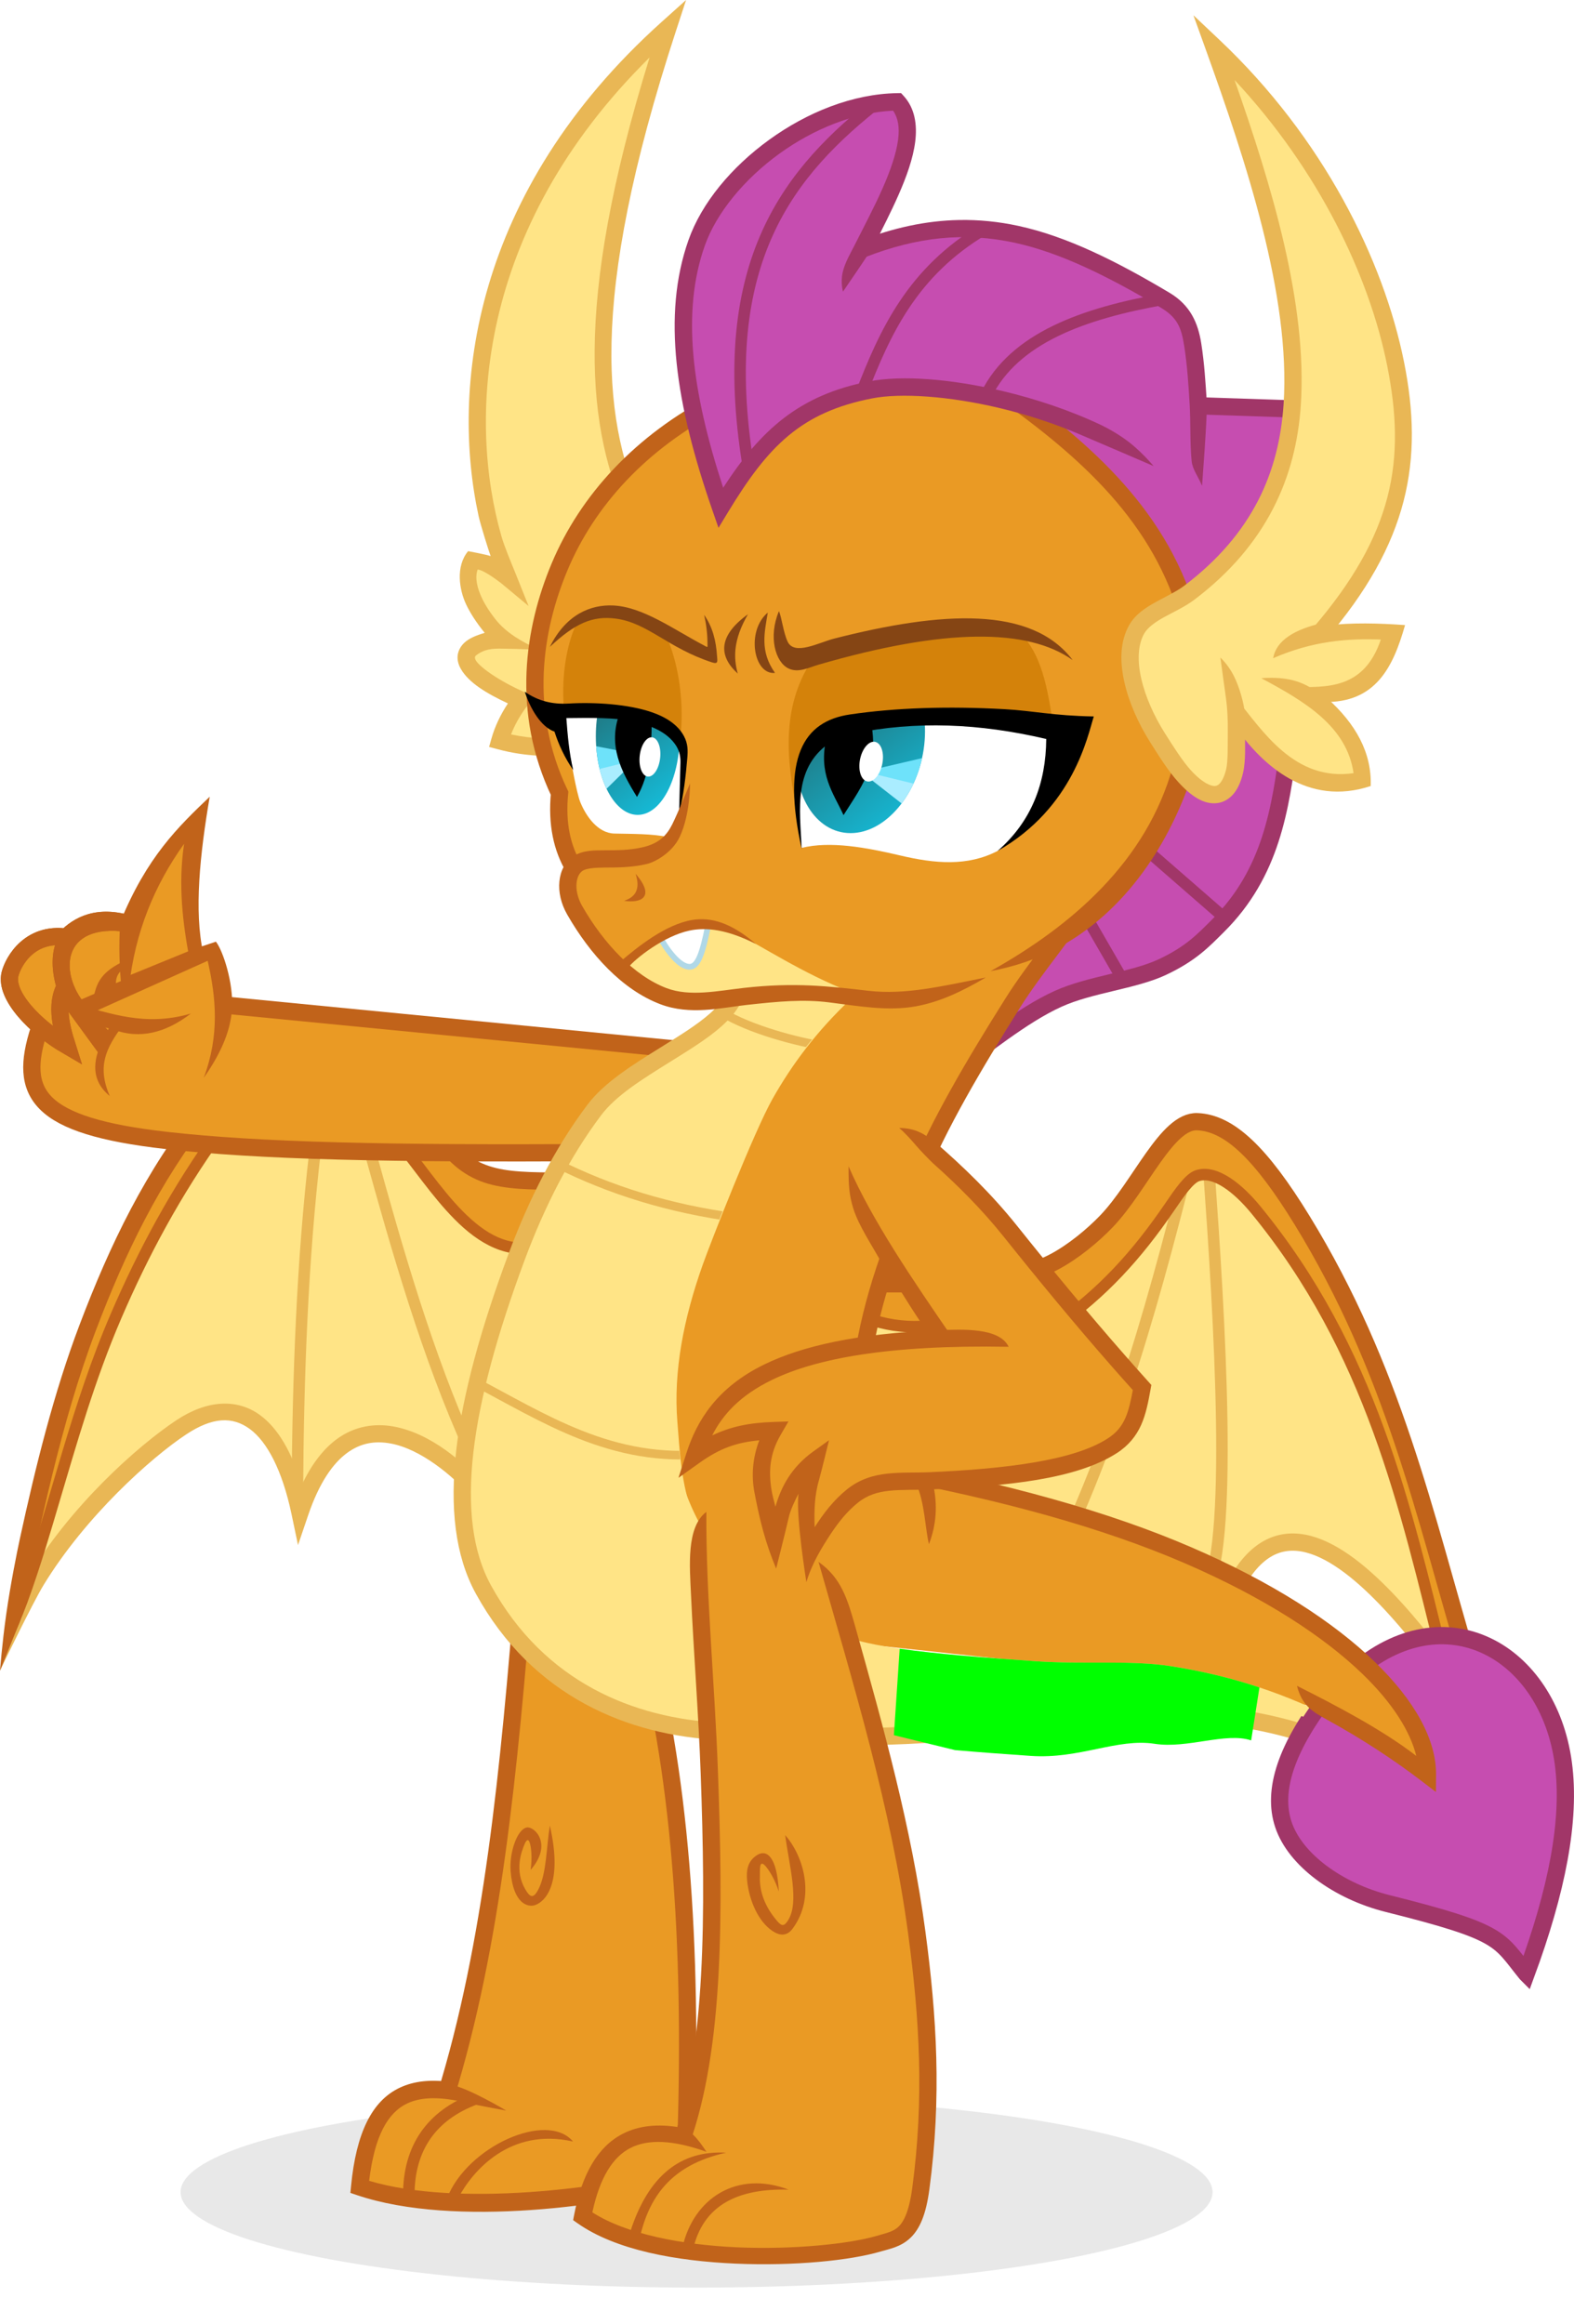<?xml version="1.0" encoding="UTF-8" standalone="no"?>
<!-- Created with Inkscape (http://www.inkscape.org/) -->
<svg xmlns:dc="http://purl.org/dc/elements/1.1/" xmlns:cc="http://creativecommons.org/ns#" xmlns:rdf="http://www.w3.org/1999/02/22-rdf-syntax-ns#" xmlns:svg="http://www.w3.org/2000/svg" xmlns="http://www.w3.org/2000/svg" xmlns:xlink="http://www.w3.org/1999/xlink" xmlns:sodipodi="http://sodipodi.sourceforge.net/DTD/sodipodi-0.dtd" xmlns:inkscape="http://www.inkscape.org/namespaces/inkscape" width="724.764mm" height="1069.854mm" viewBox="0 0 724.764 1069.854" version="1.1" id="svg8" inkscape:version="0.92.3 (d244b95, 2018-08-02)" sodipodi:docname="Smolder_one.svg">
  <defs id="defs2">
    <linearGradient inkscape:collect="always" id="linearGradient1101">
      <stop style="stop-color:#207680;stop-opacity:1;" offset="0" id="stop1097"/>
      <stop style="stop-color:#14c4e3;stop-opacity:1" offset="1" id="stop1099"/>
    </linearGradient>
    <clipPath clipPathUnits="userSpaceOnUse" id="clipPath828">
      <rect style="opacity:1;fill:none;fill-opacity:1;stroke:#00ff00;stroke-width:1.203;stroke-linecap:butt;stroke-linejoin:miter;stroke-miterlimit:8;stroke-dasharray:none;stroke-dashoffset:6.805;stroke-opacity:1" id="rect830" width="724.62" height="801.585" x="261.486" y="-434.094"/>
    </clipPath>
    <clipPath clipPathUnits="userSpaceOnUse" id="clipPath891">
      <rect style="opacity:1;fill:none;fill-opacity:1;stroke:#00ff00;stroke-width:1.323;stroke-linecap:butt;stroke-linejoin:miter;stroke-miterlimit:8;stroke-dasharray:none;stroke-dashoffset:6.805;stroke-opacity:1" id="rect893" width="554.701" height="820.888" x="-1188.399" y="-492.976"/>
    </clipPath>
    <clipPath clipPathUnits="userSpaceOnUse" id="clipPath946">
      <rect style="display:inline;opacity:1;fill:none;fill-opacity:1;stroke:#00ff00;stroke-width:1.323;stroke-linecap:butt;stroke-linejoin:miter;stroke-miterlimit:8;stroke-dasharray:none;stroke-dashoffset:6.805;stroke-opacity:1" id="rect948" width="191.483" height="227.548" x="354.631" y="886.906"/>
    </clipPath>
    <clipPath clipPathUnits="userSpaceOnUse" id="clipPath1073">
      <path style="opacity:1;fill:none;fill-opacity:1;stroke:#ff0000;stroke-width:0.534;stroke-linecap:butt;stroke-linejoin:miter;stroke-miterlimit:8;stroke-dasharray:none;stroke-dashoffset:6.805;stroke-opacity:1" d="m 97.047,-49.364 10.806,-5.148 15.106,1.733 25.972,18.664 L 155.706,3.73 147.78,15.613 137.853,2.197 90.572,-16.186 Z" id="path1075" inkscape:connector-curvature="0"/>
    </clipPath>
    <clipPath clipPathUnits="userSpaceOnUse" id="clipPath1093">
      <ellipse ry="36.209" rx="19.278" cy="-33.309" cx="121.502" id="ellipse1095" style="opacity:1;fill:none;fill-opacity:1;stroke:#00ff00;stroke-width:0.613;stroke-linecap:butt;stroke-linejoin:miter;stroke-miterlimit:8;stroke-dasharray:none;stroke-dashoffset:6.805;stroke-opacity:1"/>
    </clipPath>
    <linearGradient inkscape:collect="always" xlink:href="#linearGradient1101" id="linearGradient1103" x1="102.375" y1="-47.729" x2="140.932" y2="2.514" gradientUnits="userSpaceOnUse"/>
    <clipPath clipPathUnits="userSpaceOnUse" id="clipPath1115">
      <path sodipodi:nodetypes="ccssccccc" inkscape:connector-curvature="0" id="path1117" d="m 85.867,-44.536 4.796,21.773 c 0,0 2.701,15.603 4.39,19.759 2.578,6.344 7.99,13.993 15.715,14.497 l 24.687,1.61 5.581,-8.801 1.61,-33.595 -15.349,-12.773 z" style="opacity:1;fill:#ffffff;fill-opacity:1;stroke:none;stroke-width:0.529;stroke-linecap:butt;stroke-linejoin:miter;stroke-miterlimit:8;stroke-dasharray:none;stroke-dashoffset:6.805;stroke-opacity:1"/>
    </clipPath>
    <clipPath clipPathUnits="userSpaceOnUse" id="clipPath1139">
      <ellipse transform="matrix(1,0,-0.111,0.994,0,0)" ry="40.895" rx="29.389" cy="-29.535" cx="220.782" id="ellipse1141" style="opacity:1;fill:none;fill-opacity:1;stroke:#ff0000;stroke-width:0.603;stroke-linecap:butt;stroke-linejoin:miter;stroke-miterlimit:8;stroke-dasharray:none;stroke-dashoffset:6.805;stroke-opacity:1"/>
    </clipPath>
    <linearGradient inkscape:collect="always" xlink:href="#linearGradient1101" id="linearGradient1151" x1="206.738" y1="-47.247" x2="255.556" y2="10.639" gradientUnits="userSpaceOnUse"/>
    <clipPath clipPathUnits="userSpaceOnUse" id="clipPath1163">
      <path sodipodi:nodetypes="cssscccc" inkscape:connector-curvature="0" id="path1165" d="m 311.482,-5.466 c -6.739,11.399 -13.971,18.542 -21.627,23.193 -0.844,0.513 -1.731,1.295 -2.584,1.741 -13.841,7.241 -28.937,5.883 -44.912,2.114 -15.548,-3.668 -32.326,-6.766 -45.375,-3.475 -3.808,-18.96 -2.604,-36.808 6.735,-52.339 40.043,-11.062 76.65,-6.316 113.988,-4.937 z" style="opacity:1;fill:#ffffff;fill-opacity:1;stroke:none;stroke-width:0.529;stroke-linecap:butt;stroke-linejoin:miter;stroke-miterlimit:8;stroke-dasharray:none;stroke-dashoffset:6.805;stroke-opacity:1"/>
    </clipPath>
    <clipPath clipPathUnits="userSpaceOnUse" id="clipPath1270">
      <path style="color:#000000;font-style:normal;font-variant:normal;font-weight:normal;font-stretch:normal;font-size:medium;line-height:normal;font-family:sans-serif;font-variant-ligatures:normal;font-variant-position:normal;font-variant-caps:normal;font-variant-numeric:normal;font-variant-alternates:normal;font-feature-settings:normal;text-indent:0;text-align:start;text-decoration:none;text-decoration-line:none;text-decoration-style:solid;text-decoration-color:#000000;letter-spacing:normal;word-spacing:normal;text-transform:none;writing-mode:lr-tb;direction:ltr;text-orientation:mixed;dominant-baseline:auto;baseline-shift:baseline;text-anchor:start;white-space:normal;shape-padding:0;clip-rule:nonzero;display:inline;overflow:visible;visibility:visible;opacity:1;isolation:auto;mix-blend-mode:normal;color-interpolation:sRGB;color-interpolation-filters:linearRGB;solid-color:#000000;solid-opacity:1;vector-effect:none;fill:none;fill-opacity:1;fill-rule:nonzero;stroke:#00ff00;stroke-width:5.292;stroke-linecap:butt;stroke-linejoin:miter;stroke-miterlimit:8;stroke-dasharray:none;stroke-dashoffset:6.805;stroke-opacity:1;color-rendering:auto;image-rendering:auto;shape-rendering:auto;text-rendering:auto;enable-background:accumulate" d="m 98.369,69.814 c -16.259,15.322 -27.887,31.148 -36.906,47.105 -8.912,15.769 -28.621,66.274 -32.391,76.883 -8.985,25.287 -13.919,50.219 -11.982,74.48 1.021,12.786 1.684,26.793 6.053,40.158 4.369,13.365 126.291,24.788 122.215,12.32 -4.076,-12.468 -4.779,-26.036 -5.809,-38.936 -1.857,-23.262 2.872,-47.459 11.693,-72.287 3.58,-10.076 23.871,-61.647 32.012,-76.051 8.798,-15.568 20.075,-30.918 35.928,-45.857 z" id="path1272" inkscape:connector-curvature="0" sodipodi:nodetypes="csssssssscc"/>
    </clipPath>
    <clipPath clipPathUnits="userSpaceOnUse" id="clipPath946-3">
      <rect style="display:inline;opacity:1;fill:none;fill-opacity:1;stroke:#00ff00;stroke-width:1.323;stroke-linecap:butt;stroke-linejoin:miter;stroke-miterlimit:8;stroke-dasharray:none;stroke-dashoffset:6.805;stroke-opacity:1" id="rect948-6" width="191.483" height="227.548" x="354.631" y="886.906"/>
    </clipPath>
    <clipPath clipPathUnits="userSpaceOnUse" id="clipPath999">
      <path style="color:#000000;font-style:normal;font-variant:normal;font-weight:normal;font-stretch:normal;font-size:medium;line-height:normal;font-family:sans-serif;font-variant-ligatures:normal;font-variant-position:normal;font-variant-caps:normal;font-variant-numeric:normal;font-variant-alternates:normal;font-feature-settings:normal;text-indent:0;text-align:start;text-decoration:none;text-decoration-line:none;text-decoration-style:solid;text-decoration-color:#000000;letter-spacing:normal;word-spacing:normal;text-transform:none;writing-mode:lr-tb;direction:ltr;text-orientation:mixed;dominant-baseline:auto;baseline-shift:baseline;text-anchor:start;white-space:normal;shape-padding:0;clip-rule:nonzero;display:inline;overflow:visible;visibility:visible;opacity:1;isolation:auto;mix-blend-mode:normal;color-interpolation:sRGB;color-interpolation-filters:linearRGB;solid-color:#000000;solid-opacity:1;vector-effect:none;fill:none;fill-opacity:1;fill-rule:nonzero;stroke:#00ffff;stroke-width:30;stroke-linecap:butt;stroke-linejoin:miter;stroke-miterlimit:8;stroke-dasharray:none;stroke-dashoffset:6.805;stroke-opacity:1;color-rendering:auto;image-rendering:auto;shape-rendering:auto;text-rendering:auto;enable-background:accumulate" d="m 1695.842,1491.619 -42.742,33.244 -1.125,1.426 c -78.91,99.893 -104.919,180.458 -83.41,245.545 L 373.548,1480.075 c -16.794,-50.819 2.29,-120.629 77.422,-216.176 l 39.787,-30.945 z" id="path1001" inkscape:connector-curvature="0" sodipodi:nodetypes="cccccccc"/>
    </clipPath>
    <clipPath clipPathUnits="userSpaceOnUse" id="clipPath1285">
      <path style="color:#000000;font-style:normal;font-variant:normal;font-weight:normal;font-stretch:normal;font-size:medium;line-height:normal;font-family:sans-serif;font-variant-ligatures:normal;font-variant-position:normal;font-variant-caps:normal;font-variant-numeric:normal;font-variant-alternates:normal;font-feature-settings:normal;text-indent:0;text-align:start;text-decoration:none;text-decoration-line:none;text-decoration-style:solid;text-decoration-color:#000000;letter-spacing:normal;word-spacing:normal;text-transform:none;writing-mode:lr-tb;direction:ltr;text-orientation:mixed;dominant-baseline:auto;baseline-shift:baseline;text-anchor:start;white-space:normal;shape-padding:0;clip-rule:nonzero;display:inline;overflow:visible;visibility:visible;opacity:1;isolation:auto;mix-blend-mode:normal;color-interpolation:sRGB;color-interpolation-filters:linearRGB;solid-color:#000000;solid-opacity:1;vector-effect:none;fill:#00ff00;fill-opacity:1;fill-rule:nonzero;stroke:none;stroke-width:20;stroke-linecap:butt;stroke-linejoin:miter;stroke-miterlimit:8;stroke-dasharray:none;stroke-dashoffset:6.805;stroke-opacity:1;color-rendering:auto;image-rendering:auto;shape-rendering:auto;text-rendering:auto;enable-background:accumulate" d="m 913.707,1459.25 -10.981,164.212 c 64.538,9.352 146.15,15.617 238.654,22.008 85.312,5.894 149.885,-31.089 215.467,-20.976 57.083,8.802 123.545,-20.548 167.586,-5.936 l 14.412,-92.003 c -45.033,-14.941 -96.378,-28.058 -154.609,-37.037 -69.463,-10.711 -150.171,-2.672 -233.363,-8.42 -92.413,-6.385 -173.747,-12.657 -237.166,-21.848 z" clip-path="url(#clipPath999)" id="path1287" inkscape:connector-curvature="0" sodipodi:nodetypes="ccccccscc" transform="scale(0.265)"/>
    </clipPath>
    <filter inkscape:collect="always" style="color-interpolation-filters:sRGB" id="filter1325" x="-0.036" width="1.072" y="-0.189" height="1.379">
      <feGaussianBlur inkscape:collect="always" stdDeviation="6.577" id="feGaussianBlur1327"/>
    </filter>
  </defs>
  <sodipodi:namedview id="base" pagecolor="#ffffff" bordercolor="#666666" borderopacity="1.0" inkscape:pageopacity="0.0" inkscape:pageshadow="2" inkscape:zoom="0.077032927" inkscape:cx="-108.17199" inkscape:cy="1313.0765" inkscape:document-units="mm" inkscape:current-layer="layer4" showgrid="false" inkscape:window-width="1920" inkscape:window-height="1058" inkscape:window-x="0" inkscape:window-y="0" inkscape:window-maximized="1" inkscape:snap-global="false" inkscape:lockguides="false" fit-margin-top="0" fit-margin-left="0" fit-margin-right="0" fit-margin-bottom="0" borderlayer="true" inkscape:showpageshadow="false" inkscape:pagecheckerboard="true"/>
  <g inkscape:groupmode="layer" id="layer4" inkscape:label="Smolder" style="display:inline;opacity:1" transform="translate(172.133,372.197)">
    <g id="g961">
      <path style="opacity:1;fill:#ffe486;fill-opacity:1;stroke:none;stroke-width:7.938;stroke-linecap:butt;stroke-linejoin:miter;stroke-miterlimit:8;stroke-dasharray:none;stroke-dashoffset:6.805;stroke-opacity:1" d="m 135.399,-359.352 c -92.938,83.346 -96.48,179.363 -80.448,235.106 1.557,5.412 4.512,12.266 6.374,16.87 -12.995,-9.898 -16.338,-5.796 -16.338,-5.796 0,0 -8.756,11.058 13.091,34.548 -28.268,5.146 -13.729,18.365 9.623,28.626 -4.477,5.861 -7.813,12.103 -9.715,18.822 13.627,3.653 22.803,2.868 34.912,3.339 L 121.434,-133.484 c -19.564,-41.511 -27.441,-99.32 13.965,-225.868 z" id="path955" inkscape:connector-curvature="0" sodipodi:nodetypes="cscccccccc"/>
      <path sodipodi:nodetypes="ccsccscsssccccsccccccccccccssscssccccccsc" inkscape:connector-curvature="0" id="path953" d="m 143.777,-372.197 -11.027,9.891 c -87.988,78.907 -97.138,169.596 -84.505,227.673 0.867,3.987 4.725,16.231 5.542,18.417 -1.769,-0.689 -10.373,-2.281 -10.373,-2.281 -5.856,7.072 -4.053,17.799 -0.968,24.398 1.838,3.93 4.637,8.332 8.602,13.213 -3.898,1.145 -7.204,2.499 -9.404,4.578 -1.657,1.565 -2.834,3.677 -3.053,5.912 -0.218,2.235 0.458,4.345 1.502,6.152 3.64,6.304 11.726,11.193 21.645,15.834 -3.338,5.052 -5.949,10.418 -7.572,16.154 l -1.096,3.871 3.887,1.043 c 14.195,3.805 23.925,3.009 35.785,3.471 l 3.162,0.123 29.742,-110.109 -0.623,-1.318 c -19.133,-40.597 -27.1,-96.875 14.148,-222.941 z m -16.803,26.445 c -35.74,115.485 -28.468,171.97 -9.736,212.584 L 89.883,-31.893 c -9.272,-0.232 -17.093,-0.19 -26.701,-2.24 1.811,-4.676 4.379,-9.146 7.672,-13.457 l 3.064,-4.012 -4.621,-2.029 C 57.918,-58.631 48.861,-64.997 46.967,-68.213 c -0.615,-1.045 -0.498,-1.849 0.129,-2.326 3.913,-2.979 7.558,-3.135 11.797,-3.083 6.677,0.082 17.197,0.489 17.197,0.489 -7.832,-3.596 -15.173,-7.699 -20.198,-14.138 -6.38,-8.175 -8.248,-14.082 -8.603,-17.811 -0.218,-2.289 0.116,-3.806 0.426,-4.713 0.08,-0.235 0.048,-0.107 0.1,-0.236 0.089,3.5e-4 -0.006,-0.011 0.127,0 1.293,0.111 4.518,1.578 10.675,6.268 l 12.644,10.509 -6.257,-15.609 c -1.896,-4.689 -4.805,-11.495 -6.238,-16.48 -14.985,-52.104 -12.576,-140.677 68.209,-220.408 z" style="color:#000000;font-style:normal;font-variant:normal;font-weight:normal;font-stretch:normal;font-size:medium;line-height:normal;font-family:sans-serif;font-variant-ligatures:normal;font-variant-position:normal;font-variant-caps:normal;font-variant-numeric:normal;font-variant-alternates:normal;font-feature-settings:normal;text-indent:0;text-align:start;text-decoration:none;text-decoration-line:none;text-decoration-style:solid;text-decoration-color:#000000;letter-spacing:normal;word-spacing:normal;text-transform:none;writing-mode:lr-tb;direction:ltr;text-orientation:mixed;dominant-baseline:auto;baseline-shift:baseline;text-anchor:start;white-space:normal;shape-padding:0;clip-rule:nonzero;display:inline;overflow:visible;visibility:visible;opacity:1;isolation:auto;mix-blend-mode:normal;color-interpolation:sRGB;color-interpolation-filters:linearRGB;solid-color:#000000;solid-opacity:1;vector-effect:none;fill:#e9b755;fill-opacity:1;fill-rule:nonzero;stroke:none;stroke-width:7.938;stroke-linecap:butt;stroke-linejoin:miter;stroke-miterlimit:8;stroke-dasharray:none;stroke-dashoffset:6.805;stroke-opacity:1;color-rendering:auto;image-rendering:auto;shape-rendering:auto;text-rendering:auto;enable-background:accumulate"/>
    </g>
    <g id="g1022">
      <path style="opacity:1;fill:#c64db0;fill-opacity:1;stroke:none;stroke-width:7.938;stroke-linecap:butt;stroke-linejoin:miter;stroke-miterlimit:8;stroke-dasharray:none;stroke-dashoffset:6.805;stroke-opacity:1" d="m 379.786,-185.397 52.113,1.717 -26.834,100.144 -55.504,-14.872 -82.048,-82.048 z" id="path1018" inkscape:connector-curvature="0" sodipodi:nodetypes="cc"/>
      <path sodipodi:nodetypes="cc" inkscape:connector-curvature="0" id="path1010" d="m 379.786,-185.397 52.113,1.717" style="opacity:1;fill:none;fill-opacity:1;stroke:#a13668;stroke-width:7.938;stroke-linecap:butt;stroke-linejoin:miter;stroke-miterlimit:8;stroke-dasharray:none;stroke-dashoffset:6.805;stroke-opacity:1"/>
    </g>
    <g id="g1039">
      <path sodipodi:nodetypes="cszscccc" inkscape:connector-curvature="0" id="path1033" d="m 265.334,120.617 c 14.998,-10.386 32.936,-25.447 49.738,-33.046 14.821,-6.703 34.83,-8.418 48.017,-14.616 13.186,-6.199 18.795,-12.233 25.623,-19.016 24.497,-24.337 28.776,-53.916 32.666,-83.596 v -46.145 h -70.432 z" style="opacity:1;fill:#c64db0;fill-opacity:1;stroke:#a13668;stroke-width:7.938;stroke-linecap:butt;stroke-linejoin:miter;stroke-miterlimit:8;stroke-dasharray:none;stroke-dashoffset:6.805;stroke-opacity:1"/>
      <path inkscape:connector-curvature="0" id="path1035" d="M 344.266,77.811 322.41,39.956 347.302,11.63 391.929,50.489" style="opacity:1;fill:none;fill-opacity:1;stroke:#a13668;stroke-width:5.292;stroke-linecap:butt;stroke-linejoin:miter;stroke-miterlimit:8;stroke-dasharray:none;stroke-dashoffset:6.805;stroke-opacity:1"/>
    </g>
    <g id="g1121">
      <path style="opacity:1;fill:#ffe486;fill-opacity:1;stroke:none;stroke-width:7.938;stroke-linecap:butt;stroke-linejoin:miter;stroke-miterlimit:8;stroke-dasharray:none;stroke-dashoffset:6.805;stroke-opacity:1" d="M 518.207,430.952 C 487.889,389.968 415.056,272.053 386.401,385.872 L 233.154,325.537 203.402,191.959 l 37.645,-0.607 46.145,40.073 30.966,-11.536 59.503,-63.753 21.858,6.679 55.86,89.254 32.787,91.076 z" id="path1112" inkscape:connector-curvature="0" sodipodi:nodetypes="cc"/>
      <path style="opacity:1;fill:#ea9a24;fill-opacity:1;stroke:none;stroke-width:7.938;stroke-linecap:butt;stroke-linejoin:miter;stroke-miterlimit:8;stroke-dasharray:none;stroke-dashoffset:6.805;stroke-opacity:1" d="m 292.049,210.175 c 9.458,9.328 32.637,-6.975 45.34,-20.239 15.593,-16.282 27.766,-46.363 41.753,-45.813 14.786,0.581 29.289,14.433 48.307,45.409 41.989,68.393 56.397,135.523 76.504,203.402 l -12.751,-3.643 -18.102,-71.954 -18.969,-51.576 c -5.16,-13.294 -17.978,-37.814 -26.864,-50.682 -14.811,-21.449 -20.576,-33.41 -41.106,-46.192 -16.334,0.748 -20.578,18.962 -30.435,29.066 -13.7,19.25 -26.46,28.159 -39.39,38.938 z" id="path1108" inkscape:connector-curvature="0" sodipodi:nodetypes="csssccccscccc"/>
      <path sodipodi:nodetypes="cc" inkscape:connector-curvature="0" id="path1088" d="m 384.684,168.844 c 4.436,61.901 11.709,174.653 -2.576,192.771" style="opacity:1;fill:none;fill-opacity:1;stroke:#e9b755;stroke-width:5.292;stroke-linecap:butt;stroke-linejoin:miter;stroke-miterlimit:8;stroke-dasharray:none;stroke-dashoffset:6.805;stroke-opacity:1"/>
      <path sodipodi:nodetypes="csssc" inkscape:connector-curvature="0" id="path1080" d="m 292.049,210.175 c 9.458,9.328 32.637,-6.975 45.34,-20.239 15.593,-16.282 27.766,-46.363 41.753,-45.813 14.786,0.581 29.289,14.433 48.307,45.409 41.989,68.393 56.397,135.523 76.504,203.402" style="opacity:1;fill:none;fill-opacity:1;stroke:#c1631a;stroke-width:7.938;stroke-linecap:butt;stroke-linejoin:miter;stroke-miterlimit:8;stroke-dasharray:none;stroke-dashoffset:6.805;stroke-opacity:1"/>
      <path sodipodi:nodetypes="cccccc" inkscape:connector-curvature="0" id="path1084" d="m 369.025,176.73 c -17.769,69.359 -38.235,137.847 -75.021,202.139 l 4.592,2.627 c 37.171,-64.963 57.753,-133.96 75.557,-203.453 l 0.992,-4.404 z" style="color:#000000;font-style:normal;font-variant:normal;font-weight:normal;font-stretch:normal;font-size:medium;line-height:normal;font-family:sans-serif;font-variant-ligatures:normal;font-variant-position:normal;font-variant-caps:normal;font-variant-numeric:normal;font-variant-alternates:normal;font-feature-settings:normal;text-indent:0;text-align:start;text-decoration:none;text-decoration-line:none;text-decoration-style:solid;text-decoration-color:#000000;letter-spacing:normal;word-spacing:normal;text-transform:none;writing-mode:lr-tb;direction:ltr;text-orientation:mixed;dominant-baseline:auto;baseline-shift:baseline;text-anchor:start;white-space:normal;shape-padding:0;clip-rule:nonzero;display:inline;overflow:visible;visibility:visible;opacity:1;isolation:auto;mix-blend-mode:normal;color-interpolation:sRGB;color-interpolation-filters:linearRGB;solid-color:#000000;solid-opacity:1;vector-effect:none;fill:#e9b755;fill-opacity:1;fill-rule:nonzero;stroke:none;stroke-width:5.292;stroke-linecap:butt;stroke-linejoin:miter;stroke-miterlimit:8;stroke-dasharray:none;stroke-dashoffset:6.805;stroke-opacity:1;color-rendering:auto;image-rendering:auto;shape-rendering:auto;text-rendering:auto;enable-background:accumulate"/>
      <path sodipodi:nodetypes="csssc" inkscape:connector-curvature="0" id="path1082" d="m 313.907,238.104 c 21.689,-15.162 37.501,-32.643 52.538,-54.685 4.564,-6.69 9.03,-13.224 12.855,-14.46 8.124,-2.624 18.644,5.74 26.843,15.739 53.005,64.642 68.704,136.233 86.273,207.02" style="opacity:1;fill:none;fill-opacity:1;stroke:#c1631a;stroke-width:5.292;stroke-linecap:butt;stroke-linejoin:miter;stroke-miterlimit:8;stroke-dasharray:none;stroke-dashoffset:6.805;stroke-opacity:1"/>
      <path sodipodi:nodetypes="cc" inkscape:connector-curvature="0" id="path1106" d="M 518.207,430.952 C 487.889,389.968 415.056,272.053 386.401,385.872" style="opacity:1;fill:none;fill-opacity:1;stroke:#e9b755;stroke-width:7.938;stroke-linecap:butt;stroke-linejoin:miter;stroke-miterlimit:8;stroke-dasharray:none;stroke-dashoffset:6.805;stroke-opacity:1"/>
    </g>
    <g id="g1210" transform="translate(0.429,4.293)">
      <path style="opacity:1;fill:#ea9a24;fill-opacity:1;stroke:none;stroke-width:5.292;stroke-linecap:butt;stroke-linejoin:miter;stroke-miterlimit:8;stroke-dasharray:none;stroke-dashoffset:6.805;stroke-opacity:1" d="m 221.966,227.877 c 12.927,7.506 34.566,8.07 42.933,3.005 l 3.005,-27.048 -45.939,-11.163 z" id="path1206" inkscape:connector-curvature="0" sodipodi:nodetypes="cc"/>
      <path sodipodi:nodetypes="cc" inkscape:connector-curvature="0" id="path1204" d="m 221.966,227.877 c 12.927,7.506 34.566,8.07 42.933,3.005" style="opacity:1;fill:none;fill-opacity:1;stroke:#c1631a;stroke-width:5.292;stroke-linecap:butt;stroke-linejoin:miter;stroke-miterlimit:8;stroke-dasharray:none;stroke-dashoffset:6.805;stroke-opacity:1"/>
      <rect style="opacity:1;fill:#c1631a;fill-opacity:1;stroke:none;stroke-width:5.292;stroke-linecap:butt;stroke-linejoin:miter;stroke-miterlimit:8;stroke-dasharray:none;stroke-dashoffset:6.805;stroke-opacity:1" id="rect1212" width="14.812" height="10.733" x="232.699" y="207.698"/>
    </g>
    <path inkscape:connector-curvature="0" transform="scale(0.265)" id="path1078" d="m 626.41,1604.073 42.135,2.006 c 164.228,13.092 336.127,5.348 540.496,-24.475 169.558,-24.743 335.939,-12.011 485.04,53.683 l -16.567,-53.804 c -84.245,-20.345 -170.368,-59.115 -255.601,-73.854 -73.046,-12.632 -147.124,-19.413 -223.382,-13.842 -173.175,-1.787 -332.553,-27.718 -494.02,-49.993 z" style="opacity:1;fill:#ffe486;fill-opacity:1;stroke:none;stroke-width:30;stroke-linecap:butt;stroke-linejoin:miter;stroke-miterlimit:8;stroke-dasharray:none;stroke-dashoffset:6.805;stroke-opacity:1" sodipodi:nodetypes="ccsccsccc"/>
    <path style="opacity:1;fill:none;fill-opacity:1;stroke:#e9b755;stroke-width:30;stroke-linecap:butt;stroke-linejoin:miter;stroke-miterlimit:8;stroke-dasharray:none;stroke-dashoffset:6.805;stroke-opacity:1" d="m 626.41,1604.073 42.135,2.006 c 164.228,13.092 336.127,5.348 540.496,-24.475 169.558,-24.743 335.939,-12.011 485.04,53.683" id="path983" transform="scale(0.265)" inkscape:connector-curvature="0"/>
    <path style="opacity:1;fill:#c64db0;fill-opacity:1;stroke:#a13668;stroke-width:7.938;stroke-linecap:butt;stroke-linejoin:miter;stroke-miterlimit:8;stroke-dasharray:none;stroke-dashoffset:6.805;stroke-opacity:1" d="m 530.668,536.225 c 13.917,-37.793 20.608,-70.491 17.037,-96.876 -6.956,-51.403 -54.569,-78.491 -96.577,-41.559 l -10.929,8.5 c -20.498,25.949 -26.492,45.896 -21.415,61.262 5.421,16.406 25.356,30.809 48.13,36.493 53.33,13.309 50.873,16.354 63.753,32.18 z" id="path974" inkscape:connector-curvature="0" sodipodi:nodetypes="csccssc"/>
    <ellipse style="display:inline;opacity:0.3;fill:#000000;fill-opacity:1;stroke:none;stroke-width:5.258;stroke-linecap:butt;stroke-linejoin:miter;stroke-miterlimit:8;stroke-dasharray:none;stroke-dashoffset:6.805;stroke-opacity:1;filter:url(#filter1325)" id="path1214" cx="168.299" cy="633.598" rx="218.978" ry="41.662" transform="matrix(1.085,0,0,1.055,-33.993,-31.595)"/>
    <g style="display:inline;opacity:1" id="g1165" transform="matrix(1,0.027,-0.002,1,-1666.477,-45.864)">
      <path sodipodi:nodetypes="cccc" inkscape:connector-curvature="0" id="path1151" d="m 1792.976,385.04 c 17.608,68.88 21.547,151.935 17.912,241.351 -33.594,10.414 -106.403,22.528 -149.668,9.108 4.478,-47.368 26.736,-53.57 68.003,-38.555" style="opacity:1;fill:#ea9a24;fill-opacity:1;stroke:none;stroke-width:7.938;stroke-linecap:butt;stroke-linejoin:miter;stroke-miterlimit:8;stroke-dasharray:none;stroke-dashoffset:6.805;stroke-opacity:1"/>
      <path sodipodi:nodetypes="cc" inkscape:connector-curvature="0" id="path1153" d="m 1736.509,353.467 c -6.929,89.323 -14.378,168.697 -35.823,239.225 l -3.096,21.157 h 97.888 V 386.302 l -5.152,-32.835 z" style="opacity:1;fill:#ea9a24;fill-opacity:1;stroke:none;stroke-width:7.938;stroke-linecap:butt;stroke-linejoin:miter;stroke-miterlimit:8;stroke-dasharray:none;stroke-dashoffset:6.805;stroke-opacity:1"/>
      <path style="opacity:1;fill:none;fill-opacity:1;stroke:#c1631a;stroke-width:7.938;stroke-linecap:butt;stroke-linejoin:miter;stroke-miterlimit:8;stroke-dasharray:none;stroke-dashoffset:6.805;stroke-opacity:1" d="m 1736.509,353.467 c -6.929,89.323 -14.378,168.697 -35.823,239.225" id="path1155" inkscape:connector-curvature="0" sodipodi:nodetypes="cc"/>
      <path style="color:#000000;font-style:normal;font-variant:normal;font-weight:normal;font-stretch:normal;font-size:medium;line-height:normal;font-family:sans-serif;font-variant-ligatures:normal;font-variant-position:normal;font-variant-caps:normal;font-variant-numeric:normal;font-variant-alternates:normal;font-feature-settings:normal;text-indent:0;text-align:start;text-decoration:none;text-decoration-line:none;text-decoration-style:solid;text-decoration-color:#000000;letter-spacing:normal;word-spacing:normal;text-transform:none;writing-mode:lr-tb;direction:ltr;text-orientation:mixed;dominant-baseline:auto;baseline-shift:baseline;text-anchor:start;white-space:normal;shape-padding:0;clip-rule:nonzero;display:inline;overflow:visible;visibility:visible;opacity:1;isolation:auto;mix-blend-mode:normal;color-interpolation:sRGB;color-interpolation-filters:linearRGB;solid-color:#000000;solid-opacity:1;vector-effect:none;fill:#c1631a;fill-opacity:1;fill-rule:nonzero;stroke:none;stroke-width:7.938;stroke-linecap:butt;stroke-linejoin:miter;stroke-miterlimit:8;stroke-dasharray:none;stroke-dashoffset:6.805;stroke-opacity:1;color-rendering:auto;image-rendering:auto;shape-rendering:auto;text-rendering:auto;enable-background:accumulate" d="m 1796.822,384.057 -7.691,1.967 c 17.264,67.531 21.3,149.228 17.877,237.314 -33.076,9.754 -100.584,20.294 -141.424,9.205 2.464,-20.806 8.513,-31.651 17.605,-36.16 6.561,-3.253 15.587,-3.496 27.127,-0.96 3.193,0.702 18.335,3.092 18.335,3.092 0,0 -17.883,-10.228 -25.825,-11.254 -0.56,-0.072 0.25,-1.2 -0.302,-1.258 -8.652,-0.906 -16.266,-0.003 -22.863,3.268 -12.982,6.437 -20.097,21.572 -22.393,45.854 l -0.305,3.209 3.08,0.955 c 45.114,13.994 117.706,1.529 152.018,-9.107 l 2.678,-0.83 0.113,-2.801 c 3.644,-89.632 -0.268,-173.01 -18.031,-242.494 z" id="path1157" inkscape:connector-curvature="0" sodipodi:nodetypes="cccccscsssccccccc"/>
      <path style="opacity:1;fill:none;fill-opacity:1;stroke:#c1631a;stroke-width:5.292;stroke-linecap:butt;stroke-linejoin:miter;stroke-miterlimit:8;stroke-dasharray:none;stroke-dashoffset:6.805;stroke-opacity:1" d="m 1683.851,638.75 c -0.101,-21.796 10.369,-37.184 30.59,-45.241" id="path1159" inkscape:connector-curvature="0" sodipodi:nodetypes="cc"/>
      <path style="opacity:1;fill:#c1631a;fill-opacity:1;stroke:none;stroke-width:0.265;stroke-linecap:butt;stroke-linejoin:miter;stroke-miterlimit:8;stroke-dasharray:none;stroke-dashoffset:6.805;stroke-opacity:1" d="m 1706.821,638.965 c 6.35,-12.043 23.389,-32.859 52.593,-27.048 -11.885,-13.883 -48.718,3.489 -57.96,27.692 z" id="path1161" inkscape:connector-curvature="0" sodipodi:nodetypes="cccc"/>
      <path style="opacity:1;fill:#c1631a;fill-opacity:1;stroke:none;stroke-width:0.265;stroke-linecap:butt;stroke-linejoin:miter;stroke-miterlimit:8;stroke-dasharray:none;stroke-dashoffset:6.805;stroke-opacity:1" d="m 1739.665,487.41 c 10.292,-12.141 1.696,-20.211 -1.822,-19.454 -4.558,0.98 -8.081,12.068 -7.408,20.313 1.247,15.291 8.18,16.375 11.162,15.346 4.449,-1.536 13.155,-9.665 6.871,-36.813 -1.621,10.064 -1.457,22.324 -5.314,29.653 -2.288,4.348 -3.784,3.579 -5.896,0.045 -5.168,-8.645 -1.889,-17.343 -0.324,-21.062 0.64,-1.521 1.546,-2.507 2.211,-0.713 0.825,2.227 1.257,7.245 0.521,12.686 z" id="path1163" inkscape:connector-curvature="0" sodipodi:nodetypes="cssscsssscc"/>
    </g>
    <path sodipodi:nodetypes="cscccccccccc" inkscape:connector-curvature="0" id="path966" d="m 233.558,303.869 c 57.22,10.553 103.82,23.643 141.093,39.71 74.769,32.23 110.714,72.541 110.497,101.111 -16.959,-12.998 -13.837,-11.693 -34.155,-21.67 l -17.25,-9.347 -22.134,-4.837 C 381.402,396.224 348.084,392.946 313.312,394.03 L 193.633,381.178 157.137,409.056 70.688,259.324 H 192.342 Z" style="opacity:1;fill:#ea9a24;fill-opacity:1;stroke:none;stroke-width:7.938;stroke-linecap:butt;stroke-linejoin:miter;stroke-miterlimit:8;stroke-dasharray:none;stroke-dashoffset:6.805;stroke-opacity:1"/>
    <path style="opacity:1;fill:none;fill-opacity:1;stroke:#ffe486;stroke-width:20;stroke-linecap:butt;stroke-linejoin:miter;stroke-miterlimit:8;stroke-dasharray:none;stroke-dashoffset:6.805;stroke-opacity:1" d="m 714.897,1383.966 51.009,27.391 c 10.139,28.785 63.622,45.798 146.368,57.789 63.979,9.271 145.451,15.541 237.91,21.929 84.252,5.821 165.005,-2.086 232.527,8.326 145.104,22.376 246.718,70.64 314.615,108.301" id="path990" transform="scale(0.265)" inkscape:connector-curvature="0" clip-path="url(#clipPath999)"/>
    <path style="color:#000000;font-style:normal;font-variant:normal;font-weight:normal;font-stretch:normal;font-size:medium;line-height:normal;font-family:sans-serif;font-variant-ligatures:normal;font-variant-position:normal;font-variant-caps:normal;font-variant-numeric:normal;font-variant-alternates:normal;font-feature-settings:normal;text-indent:0;text-align:start;text-decoration:none;text-decoration-line:none;text-decoration-style:solid;text-decoration-color:#000000;letter-spacing:normal;word-spacing:normal;text-transform:none;writing-mode:lr-tb;direction:ltr;text-orientation:mixed;dominant-baseline:auto;baseline-shift:baseline;text-anchor:start;white-space:normal;shape-padding:0;clip-rule:nonzero;display:inline;overflow:visible;visibility:visible;opacity:1;isolation:auto;mix-blend-mode:normal;color-interpolation:sRGB;color-interpolation-filters:linearRGB;solid-color:#000000;solid-opacity:1;vector-effect:none;fill:#c1631a;fill-opacity:1;fill-rule:nonzero;stroke:none;stroke-width:7.938;stroke-linecap:butt;stroke-linejoin:miter;stroke-miterlimit:8;stroke-dasharray:none;stroke-dashoffset:6.805;stroke-opacity:1;color-rendering:auto;image-rendering:auto;shape-rendering:auto;text-rendering:auto;enable-background:accumulate" d="m 234.277,299.967 -1.439,7.805 c 57.023,10.517 103.353,23.552 140.242,39.453 37.045,15.968 64.339,33.907 82.182,51.139 14.034,13.553 22.003,26.596 24.754,37.695 -15.882,-12.239 -37.634,-23.588 -54.933,-32.243 2.3,9.14 7.2,11.939 14.208,15.789 15.45,8.487 30.45,18.278 43.444,28.238 l 6.322,4.846 0.06,-7.967 c 0.121,-15.963 -9.572,-33.944 -28.34,-52.068 C 442.01,374.528 413.947,356.197 376.223,339.936 338.565,323.703 291.696,310.556 234.277,299.967 Z" id="path964" inkscape:connector-curvature="0" sodipodi:nodetypes="ccssccsscccsc"/>
    <g id="g1251">
      <path sodipodi:nodetypes="ccccccsc" inkscape:connector-curvature="0" id="path1238" d="m -165.758,374.414 c 16.475,-71.715 24.233,-140.379 84.397,-227.386 l 102.005,7.286 c 19.068,20.564 42.069,33.918 68.003,41.895 L 56.163,321.894 C 3.227,272.668 -19.304,284.18 -35.216,319.465 -48.141,279.236 -65.258,271.15 -84.703,280.904 -109.262,293.223 -144.82,331.269 -165.758,374.414 Z" style="opacity:1;fill:#ffe486;fill-opacity:1;stroke:none;stroke-width:1.323;stroke-linecap:butt;stroke-linejoin:miter;stroke-miterlimit:8;stroke-dasharray:none;stroke-dashoffset:6.805;stroke-opacity:1"/>
      <path sodipodi:nodetypes="ccccc" inkscape:connector-curvature="0" id="path1242" d="m 15.885,157.037 c 13.134,19.465 25.369,39.794 52.379,45.939 L 83.291,172.064 C 62.117,170.107 39.276,169.082 36.923,156.608 Z" style="opacity:1;fill:#ea9a24;fill-opacity:1;stroke:none;stroke-width:0.529;stroke-linecap:butt;stroke-linejoin:miter;stroke-miterlimit:8;stroke-dasharray:none;stroke-dashoffset:6.805;stroke-opacity:1"/>
      <path sodipodi:nodetypes="csccccc" inkscape:connector-curvature="0" id="path1240" d="m -85.438,145.874 c -19.789,32.783 -34.64,62.418 -50.111,102.725 -10.14,26.418 -19.243,57.943 -26.31,99.492 l 10.733,-15.885 c 10.516,-39.209 21.66,-71.519 32.979,-101.889 l 43.442,-80.579 z" style="opacity:1;fill:#ea9a24;fill-opacity:1;stroke:none;stroke-width:0.529;stroke-linecap:butt;stroke-linejoin:miter;stroke-miterlimit:8;stroke-dasharray:none;stroke-dashoffset:6.805;stroke-opacity:1"/>
      <path sodipodi:nodetypes="csscssscccssccsscsc" inkscape:connector-curvature="0" id="path1232" d="m -70.447,273.955 c -6.532,0.411 -13.469,2.945 -20.422,7.555 -17.626,11.686 -49.267,39.633 -69.224,73.657 -4.867,8.298 -11.934,41.386 -11.934,41.386 0,0 14.813,-30.713 19.999,-39.21 19.312,-31.636 49.513,-58.591 65.542,-69.218 12.258,-8.127 21.382,-8.374 29.346,-2.574 7.964,5.8 14.993,19.02 19.254,39.285 l 2.98,14.178 4.66,-13.719 c 5.135,-15.115 11.487,-23.971 17.924,-28.689 6.437,-4.718 13.056,-5.633 20.039,-4.355 13.966,2.554 28.766,15.03 36.65,24.059 l 5.98,-5.223 c -8.648,-9.903 -23.924,-23.484 -41.203,-26.645 -8.64,-1.58 -17.934,-0.265 -26.158,5.764 -6.103,4.474 -11.556,11.389 -16.201,21.225 -4.48,-15.004 -10.725,-26.085 -19.252,-32.295 -5.325,-3.878 -11.451,-5.591 -17.982,-5.18 z" style="color:#000000;font-style:normal;font-variant:normal;font-weight:normal;font-stretch:normal;font-size:medium;line-height:normal;font-family:sans-serif;font-variant-ligatures:normal;font-variant-position:normal;font-variant-caps:normal;font-variant-numeric:normal;font-variant-alternates:normal;font-feature-settings:normal;text-indent:0;text-align:start;text-decoration:none;text-decoration-line:none;text-decoration-style:solid;text-decoration-color:#000000;letter-spacing:normal;word-spacing:normal;text-transform:none;writing-mode:lr-tb;direction:ltr;text-orientation:mixed;dominant-baseline:auto;baseline-shift:baseline;text-anchor:start;white-space:normal;shape-padding:0;clip-rule:nonzero;display:inline;overflow:visible;visibility:visible;opacity:1;isolation:auto;mix-blend-mode:normal;color-interpolation:sRGB;color-interpolation-filters:linearRGB;solid-color:#000000;solid-opacity:1;vector-effect:none;fill:#e9b755;fill-opacity:1;fill-rule:nonzero;stroke:none;stroke-width:7.938;stroke-linecap:butt;stroke-linejoin:miter;stroke-miterlimit:8;stroke-dasharray:none;stroke-dashoffset:6.805;stroke-opacity:1;color-rendering:auto;image-rendering:auto;shape-rendering:auto;text-rendering:auto;enable-background:accumulate"/>
      <path sodipodi:nodetypes="ccsssccsccscccccc" inkscape:connector-curvature="0" id="path1224" d="m -78.197,133.092 -1.396,1.732 c -25.605,31.773 -41.974,66.113 -55.859,102.672 -11.944,31.448 -20.397,65.774 -27.547,98.672 -1.35,6.211 -4.287,20.828 -6.255,34.624 -1.913,13.406 -2.878,26.088 -2.878,26.088 l 9.35,-23.177 c 8.901,-42.895 18.689,-91.102 34.75,-133.389 13.481,-35.493 29.187,-68.365 53.291,-98.77 l 103.604,13.463 c 7.223,10.19 15.68,15.735 25.561,18.166 10.416,2.562 22.162,2.215 36.803,2.318 l 0.057,-7.938 C 76.514,167.451 65.168,167.644 56.316,165.467 47.465,163.289 40.905,159.117 34.275,149.09 l -1,-1.514 z" style="color:#000000;font-style:normal;font-variant:normal;font-weight:normal;font-stretch:normal;font-size:medium;line-height:normal;font-family:sans-serif;font-variant-ligatures:normal;font-variant-position:normal;font-variant-caps:normal;font-variant-numeric:normal;font-variant-alternates:normal;font-feature-settings:normal;text-indent:0;text-align:start;text-decoration:none;text-decoration-line:none;text-decoration-style:solid;text-decoration-color:#000000;letter-spacing:normal;word-spacing:normal;text-transform:none;writing-mode:lr-tb;direction:ltr;text-orientation:mixed;dominant-baseline:auto;baseline-shift:baseline;text-anchor:start;white-space:normal;shape-padding:0;clip-rule:nonzero;display:inline;overflow:visible;visibility:visible;opacity:1;isolation:auto;mix-blend-mode:normal;color-interpolation:sRGB;color-interpolation-filters:linearRGB;solid-color:#000000;solid-opacity:1;vector-effect:none;fill:#c1631a;fill-opacity:1;fill-rule:nonzero;stroke:none;stroke-width:7.938;stroke-linecap:butt;stroke-linejoin:miter;stroke-miterlimit:8;stroke-dasharray:none;stroke-dashoffset:6.805;stroke-opacity:1;color-rendering:auto;image-rendering:auto;shape-rendering:auto;text-rendering:auto;enable-background:accumulate"/>
      <path sodipodi:nodetypes="ccsccsssccsccsccc" inkscape:connector-curvature="0" id="path1226" d="m -71.729,144.918 -0.844,1.162 c -20.717,28.523 -36.008,57.367 -48.496,86.318 -18.178,42.144 -27.373,84.718 -41.729,126.586 l -8.959,35.718 c 1.958,-5.71 7.381,-16.057 12.171,-29.055 6.204,-16.833 11.964,-36.879 14.159,-44.273 8.653,-29.147 16.854,-58.219 29.217,-86.88 12.202,-28.288 27.105,-56.365 47.127,-84.139 l 78.066,4.109 c 8.511,10.041 17.569,23.876 28.256,34.65 10.955,11.044 24.185,18.962 39.938,14.814 L 75.83,198.812 C 62.347,202.363 51.378,195.853 40.998,185.389 30.618,174.925 21.417,160.704 12.326,150.158 l -0.738,-0.855 z" style="color:#000000;font-style:normal;font-variant:normal;font-weight:normal;font-stretch:normal;font-size:medium;line-height:normal;font-family:sans-serif;font-variant-ligatures:normal;font-variant-position:normal;font-variant-caps:normal;font-variant-numeric:normal;font-variant-alternates:normal;font-feature-settings:normal;text-indent:0;text-align:start;text-decoration:none;text-decoration-line:none;text-decoration-style:solid;text-decoration-color:#000000;letter-spacing:normal;word-spacing:normal;text-transform:none;writing-mode:lr-tb;direction:ltr;text-orientation:mixed;dominant-baseline:auto;baseline-shift:baseline;text-anchor:start;white-space:normal;shape-padding:0;clip-rule:nonzero;display:inline;overflow:visible;visibility:visible;opacity:1;isolation:auto;mix-blend-mode:normal;color-interpolation:sRGB;color-interpolation-filters:linearRGB;solid-color:#000000;solid-opacity:1;vector-effect:none;fill:#c1631a;fill-opacity:1;fill-rule:nonzero;stroke:none;stroke-width:5.292;stroke-linecap:butt;stroke-linejoin:miter;stroke-miterlimit:8;stroke-dasharray:none;stroke-dashoffset:6.805;stroke-opacity:1;color-rendering:auto;image-rendering:auto;shape-rendering:auto;text-rendering:auto;enable-background:accumulate"/>
      <path sodipodi:nodetypes="cccc" inkscape:connector-curvature="0" id="path1234" d="m -35.216,315.822 c 0.305,-54.211 2.249,-107.486 8.197,-158.472 l 25.198,0.304 C 10.575,202.439 24.688,252.003 44.323,295.178" style="opacity:1;fill:none;fill-opacity:1;stroke:#e9b755;stroke-width:5.292;stroke-linecap:butt;stroke-linejoin:miter;stroke-miterlimit:8;stroke-dasharray:none;stroke-dashoffset:6.805;stroke-opacity:1"/>
    </g>
    <g id="g1220">
      <path transform="scale(0.265)" id="path1203" d="m -322.914,36.133 c -40.299,50.303 -69.757,103.224 -87.357,159.006 l -74.1,4.074 -47.057,21.906 -34.889,2.434 -0.271,0.699 c -42.794,8.263 -62.334,46.639 -66.562,63.742 -7.052,28.522 22.332,67.42 61.318,98.559 l -10.711,-2.354 c -36.153,111.874 -4.178,167.566 221.051,193.121 112.927,12.813 257.926,19.267 462.98,21.09 l 7.232,1.605 109.703,-1.061 c 54.283,0.049 112.184,-0.143 174.266,-0.562 l -4.891,-1.074 56.816,-0.549 129.814,-173.627 -830.719,-80.965 -22.812,-95.906 -20.688,9.229 -11.424,-33.389 z" style="opacity:1;fill:#ea9a24;fill-opacity:1;stroke:none;stroke-width:30;stroke-linecap:butt;stroke-linejoin:miter;stroke-miterlimit:8;stroke-dasharray:none;stroke-dashoffset:6.805;stroke-opacity:1" inkscape:connector-curvature="0"/>
      <path inkscape:connector-curvature="0" id="path1173" d="M -68.264,90.49 151.985,111.957" style="opacity:1;fill:none;fill-opacity:1;stroke:#c1631a;stroke-width:7.938;stroke-linecap:butt;stroke-linejoin:miter;stroke-miterlimit:8;stroke-dasharray:none;stroke-dashoffset:6.805;stroke-opacity:1"/>
      <path sodipodi:nodetypes="csc" inkscape:connector-curvature="0" id="path1175" d="M 103.899,158.325 C 6.167,158.986 -53.255,157.559 -95.645,152.75 -155.237,145.988 -163.697,131.253 -154.131,101.653" style="opacity:1;fill:none;fill-opacity:1;stroke:#c1631a;stroke-width:7.938;stroke-linecap:butt;stroke-linejoin:miter;stroke-miterlimit:8;stroke-dasharray:none;stroke-dashoffset:6.805;stroke-opacity:1"/>
      <path sodipodi:nodetypes="cscc" inkscape:connector-curvature="0" id="path1177" d="m -139.319,59.578 c -18.819,-3.973 -26.78,10.87 -28.202,16.62 -2.441,9.871 11.608,24.444 26.27,32.968 -2.859,-9.024 -5.876,-20.808 0.429,-29.195" style="opacity:1;fill:none;fill-opacity:1;stroke:#c1631a;stroke-width:7.938;stroke-linecap:butt;stroke-linejoin:miter;stroke-miterlimit:8;stroke-dasharray:none;stroke-dashoffset:6.805;stroke-opacity:1"/>
      <path sodipodi:nodetypes="cssscccccc" inkscape:connector-curvature="0" id="path1179" d="m -110.339,49.703 c -17.278,-5.657 -27.95,0.426 -34.388,7.084 -0.619,0.64 0.19,1.489 -0.299,2.248 -3.115,4.828 -4.277,13.998 -0.535,25.199 0.581,1.739 1.262,3.42 2.048,5.349 l 17.288,23.661 4.723,-10.089 -11.377,-13.095 c -11.681,-13.686 -11.64,-37.598 19.32,-33.273 z" style="opacity:1;fill:#c1631a;fill-opacity:1;stroke:none;stroke-width:0.529;stroke-linecap:butt;stroke-linejoin:miter;stroke-miterlimit:8;stroke-dasharray:none;stroke-dashoffset:6.805;stroke-opacity:1"/>
      <path sodipodi:nodetypes="ccc" inkscape:connector-curvature="0" id="path1181" d="m -121.586,100.428 c -7.503,12.331 -10.218,23.573 0,31.876 -6.003,-13.785 -1.685,-22.091 6.072,-32.635" style="opacity:1;fill:#c1631a;fill-opacity:1;stroke:none;stroke-width:0.529;stroke-linecap:butt;stroke-linejoin:miter;stroke-miterlimit:8;stroke-dasharray:none;stroke-dashoffset:6.805;stroke-opacity:1"/>
      <path sodipodi:nodetypes="cccc" inkscape:connector-curvature="0" id="path1183" d="m -137.372,90.106 c 16.181,3.963 31.785,10.447 53.127,4.25 -11.645,8.91 -23.47,11.882 -35.52,7.438 l -9.715,-2.58" style="opacity:1;fill:#c1631a;fill-opacity:1;stroke:none;stroke-width:0.529;stroke-linecap:butt;stroke-linejoin:miter;stroke-miterlimit:8;stroke-dasharray:none;stroke-dashoffset:6.805;stroke-opacity:1"/>
      <path sodipodi:nodetypes="ccccc" inkscape:connector-curvature="0" id="path1185" d="m -115.97,70.677 c -10.797,5.299 -11.863,11.004 -13.206,16.697 l 10.474,-4.402 c -0.17,-3.398 -0.377,-6.803 3.795,-9.411 z" style="opacity:1;fill:#c1631a;fill-opacity:1;stroke:none;stroke-width:0.529;stroke-linecap:butt;stroke-linejoin:miter;stroke-miterlimit:8;stroke-dasharray:none;stroke-dashoffset:6.805;stroke-opacity:1"/>
      <path sodipodi:nodetypes="cccccccc" inkscape:connector-curvature="0" id="path1187" d="m -75.563,-5.466 c -14.488,13.817 -28.964,27.717 -41.216,57.746 -0.774,11.623 -0.29,21.567 0.644,30.912 l 3.435,-1.073 c 2.722,-25.146 11.684,-46.826 25.331,-65.903 -2.806,19.039 -0.626,36.416 2.576,53.452 l 6.225,-3.22 c -4.253,-19.21 -1.518,-45.494 3.005,-71.914 z" style="opacity:1;fill:#c1631a;fill-opacity:1;stroke:none;stroke-width:0.529;stroke-linecap:butt;stroke-linejoin:miter;stroke-miterlimit:8;stroke-dasharray:none;stroke-dashoffset:6.805;stroke-opacity:1"/>
      <path sodipodi:nodetypes="cccccccsccc" inkscape:connector-curvature="0" id="path1189" d="m -136.765,88.74 10.734,-4.604 3.533,-2.231 7.841,-3.251 0.827,-1.354 30.989,-12.666 10.132,-3.37 c 3.304,4.271 8.129,19.04 7.416,30.812 -0.535,8.83 -4.014,19.049 -13.033,31.878 7.376,-19.654 5.677,-37.04 1.822,-53.886 l -58.137,26.108" style="opacity:1;fill:#c1631a;fill-opacity:1;stroke:none;stroke-width:0.529;stroke-linecap:butt;stroke-linejoin:miter;stroke-miterlimit:8;stroke-dasharray:none;stroke-dashoffset:6.805;stroke-opacity:1"/>
      <path style="opacity:1;fill:none;fill-opacity:1;stroke:#c1631a;stroke-width:7.938;stroke-linecap:butt;stroke-linejoin:miter;stroke-miterlimit:8;stroke-dasharray:none;stroke-dashoffset:6.805;stroke-opacity:1" d="m -139.319,59.578 c -18.819,-3.973 -26.78,10.87 -28.202,16.62 -2.441,9.871 11.608,24.444 26.27,32.968 -2.859,-9.024 -5.876,-20.808 0.429,-29.195" id="path1191" inkscape:connector-curvature="0" sodipodi:nodetypes="cscc"/>
      <path style="opacity:1;fill:#c1631a;fill-opacity:1;stroke:none;stroke-width:0.529;stroke-linecap:butt;stroke-linejoin:miter;stroke-miterlimit:8;stroke-dasharray:none;stroke-dashoffset:6.805;stroke-opacity:1" d="m -110.339,49.703 c -17.278,-5.657 -27.95,0.426 -34.388,7.084 -0.619,0.64 0.19,1.489 -0.299,2.248 -3.115,4.828 -4.277,13.998 -0.535,25.199 0.581,1.739 1.262,3.42 2.048,5.349 l 17.288,23.661 4.723,-10.089 -11.377,-13.095 c -11.681,-13.686 -11.64,-37.598 19.32,-33.273 z" id="path1193" inkscape:connector-curvature="0" sodipodi:nodetypes="cssscccccc"/>
    </g>
    <path sodipodi:nodetypes="cssscccccc" inkscape:connector-curvature="0" id="path1169" d="m 223.254,275.104 c 0.731,-27.576 8.334,-55.694 19.825,-84.119 2.44,-6.035 3.59,-12.835 6.1,-19.004 10.774,-26.484 27.465,-54.604 45.046,-82.538 10.441,-16.588 24.63,-32.682 34.645,-48.756 H 179.462 V 119.255 l -67.835,161.43 67.835,-4.293 z" style="opacity:1;fill:#ea9a24;fill-opacity:1;stroke:none;stroke-width:7.938;stroke-linecap:butt;stroke-linejoin:miter;stroke-miterlimit:8;stroke-dasharray:none;stroke-dashoffset:6.805;stroke-opacity:1"/>
    <path style="opacity:1;fill:none;fill-opacity:1;stroke:#ffe486;stroke-width:20;stroke-linecap:butt;stroke-linejoin:miter;stroke-miterlimit:8;stroke-dasharray:none;stroke-dashoffset:6.805;stroke-opacity:1" d="M 821.545,323.922 C 760.861,381.109 717.574,440.026 683.904,499.602 651.679,556.622 576.093,749.523 562.204,788.613 c -33.65,94.707 -51.914,187.544 -44.745,277.352 7.75,97.076 10.329,208.463 125.091,279.152 l 72.347,38.849" id="path1222" transform="scale(0.265)" inkscape:connector-curvature="0"/>
    <path sodipodi:nodetypes="csssccccccc" inkscape:connector-curvature="0" id="path1253" d="m 50.395,358.931 c -17.983,-32.979 -9.814,-85.475 15.179,-152.704 9.249,-24.879 21.015,-48.1 35.77,-67.699 7.378,-9.8 20.143,-17.607 32.315,-25.219 17.004,-10.633 35.057,-21.109 33.312,-35.499 l 53.277,1.087 -40.972,53.98 -37.168,95.62 c -5.534,40.215 -15.048,79.781 27.05,127.75 l 0.243,71.901 C 121.569,421.986 75.911,411.32 50.395,358.931 Z" style="opacity:1;fill:#ffe486;fill-opacity:1;stroke:none;stroke-width:7.938;stroke-linecap:butt;stroke-linejoin:miter;stroke-miterlimit:8;stroke-dasharray:none;stroke-dashoffset:6.805;stroke-opacity:1"/>
    <path style="opacity:1;fill:none;fill-opacity:1;stroke:#e9b755;stroke-width:30;stroke-linecap:butt;stroke-linejoin:miter;stroke-miterlimit:8;stroke-dasharray:none;stroke-dashoffset:6.805;stroke-opacity:1" d="m 631.075,294.09 c 6.596,54.388 -61.638,93.983 -125.904,134.17 -46.006,28.769 -94.251,58.277 -122.136,95.315 -55.769,74.074 -100.239,161.84 -135.195,255.869 -94.462,254.093 -125.808,452.759 -57.37,577.147 95.969,174.427 257.331,238.341 409.923,246.243 l 26.018,1.239" id="path1171" transform="scale(0.265)" inkscape:connector-curvature="0"/>
    <path style="opacity:1;fill:none;fill-opacity:1;stroke:#c1631a;stroke-width:7.938;stroke-linecap:butt;stroke-linejoin:miter;stroke-miterlimit:8;stroke-dasharray:none;stroke-dashoffset:6.805;stroke-opacity:1" d="m 223.254,275.104 c 0.731,-27.576 8.334,-55.694 19.825,-84.119 2.44,-6.035 3.59,-12.835 6.1,-19.004 10.774,-26.484 27.465,-54.604 45.046,-82.538 10.441,-16.588 24.63,-32.682 34.645,-48.756" id="path1167" inkscape:connector-curvature="0" sodipodi:nodetypes="csssc"/>
    <path style="opacity:1;fill:#ea9a24;fill-opacity:1;stroke:none;stroke-width:30;stroke-linecap:butt;stroke-linejoin:miter;stroke-miterlimit:8;stroke-dasharray:none;stroke-dashoffset:6.805;stroke-opacity:1" d="m 1072.604,-754.086 -475.458,47.842 c -131.987,68.22 -225.535,170.005 -274.031,285.982 -45.248,108.21 -67.786,250.536 0.076,393.447 -5.16,54.422 4.776,95.635 24.062,128.666 0,0 -13.975,46.675 2.312,75.088 38.703,67.519 93.184,126.177 154.465,149.434 46.245,17.55 97.557,5.452 141.844,0.486 86.152,-9.659 142.814,-3.274 213.316,5.047 76.453,9.023 139.91,-18.168 205.605,-38.965 l 112.445,-58.518 c 332.045,-259.939 234.808,-434.02 218.008,-624.189 -39.937,-111.872 -153.991,-220.84 -267.474,-323.65 z" transform="scale(0.265)" id="path967" inkscape:connector-curvature="0" sodipodi:nodetypes="ccsccssssccccc"/>
    <path style="opacity:1;fill:#d4820a;fill-opacity:1;stroke:none;stroke-width:0.529;stroke-linecap:butt;stroke-linejoin:miter;stroke-miterlimit:8;stroke-dasharray:none;stroke-dashoffset:6.805;stroke-opacity:1" d="m 203.099,-70.339 c -15.585,22.006 -13.409,46.744 -8.197,71.95 L 313.3,-36.033 c -2.69,-15.127 -4.305,-32.412 -14.876,-44.02 -33.573,-3.165 -63.364,-2.428 -95.326,9.715 z" id="path1119" inkscape:connector-curvature="0" sodipodi:nodetypes="ccccc"/>
    <ellipse style="opacity:1;fill:#d4820a;fill-opacity:1;stroke:none;stroke-width:0.559;stroke-linecap:butt;stroke-linejoin:miter;stroke-miterlimit:8;stroke-dasharray:none;stroke-dashoffset:6.805;stroke-opacity:1" id="path1069" cx="121.652" cy="-10.219" rx="27.293" ry="52.003" transform="matrix(0.964,-0.315,0.137,0.991,-1.396,0)" clip-path="url(#clipPath1073)"/>
    <path style="opacity:1;fill:#ffffff;fill-opacity:1;stroke:none;stroke-width:0.529;stroke-linecap:butt;stroke-linejoin:miter;stroke-miterlimit:8;stroke-dasharray:none;stroke-dashoffset:6.805;stroke-opacity:1" d="m 85.867,-44.536 4.796,21.773 c 0,0 2.701,15.603 4.39,19.759 2.578,6.344 7.976,14.32 15.715,14.497 8.522,0.195 17.318,0.07 24.687,1.61 l 5.581,-8.801 1.61,-33.595 -15.349,-12.773 z" id="path1067" inkscape:connector-curvature="0" sodipodi:nodetypes="ccssccccc"/>
    <g id="g1111" clip-path="url(#clipPath1115)">
      <ellipse ry="36.209" rx="19.278" cy="-33.309" cx="121.502" id="path1077" style="opacity:1;fill:url(#linearGradient1103);fill-opacity:1;stroke:none;stroke-width:0.613;stroke-linecap:butt;stroke-linejoin:miter;stroke-miterlimit:8;stroke-dasharray:none;stroke-dashoffset:6.805;stroke-opacity:1"/>
      <g clip-path="url(#clipPath1093)" id="g1089">
        <path style="opacity:1;fill:#6ee2fa;fill-opacity:1;stroke:none;stroke-width:0.529;stroke-linecap:butt;stroke-linejoin:miter;stroke-miterlimit:8;stroke-dasharray:none;stroke-dashoffset:6.805;stroke-opacity:1" d="m 99.284,-29.294 15.563,3.005 1.932,4.615 -14.49,8.157 z" id="path1079" inkscape:connector-curvature="0"/>
        <path style="opacity:1;fill:#aaedff;fill-opacity:1;stroke:none;stroke-width:0.529;stroke-linecap:butt;stroke-linejoin:miter;stroke-miterlimit:8;stroke-dasharray:none;stroke-dashoffset:6.805;stroke-opacity:1" d="m 99.606,-17.166 16.851,-4.186 0.322,2.791 -11.485,11.27 z" id="path1081" inkscape:connector-curvature="0"/>
      </g>
      <path sodipodi:nodetypes="cccc" inkscape:connector-curvature="0" id="path1083" d="m 113.237,-43.999 c -5.643,14.863 0.644,26.872 7.943,38.64 5.723,-10.072 6.748,-21.85 6.762,-34.776 z" style="opacity:1;fill:#000000;fill-opacity:1;stroke:none;stroke-width:0.529;stroke-linecap:butt;stroke-linejoin:miter;stroke-miterlimit:8;stroke-dasharray:none;stroke-dashoffset:6.805;stroke-opacity:1"/>
      <ellipse transform="matrix(1,0,-0.08,0.997,0,0)" ry="9.076" rx="4.754" cy="-23.844" cx="125.225" id="path1085" style="opacity:1;fill:#ffffff;fill-opacity:1;stroke:none;stroke-width:0.577;stroke-linecap:butt;stroke-linejoin:miter;stroke-miterlimit:8;stroke-dasharray:none;stroke-dashoffset:6.805;stroke-opacity:1"/>
    </g>
    <path style="opacity:1;fill:none;fill-opacity:1;stroke:#c1631a;stroke-width:7.938;stroke-linecap:butt;stroke-linejoin:miter;stroke-miterlimit:8;stroke-dasharray:none;stroke-dashoffset:6.805;stroke-opacity:1" d="m 157.995,-186.86 c -34.921,18.05 -59.673,44.981 -72.504,75.666 -11.972,28.631 -17.935,66.287 0.02,104.099 -1.365,14.399 1.263,25.304 6.366,34.043" id="path963" inkscape:connector-curvature="0" sodipodi:nodetypes="cscc"/>
    <path style="opacity:1;fill:#000000;fill-opacity:1;stroke:none;stroke-width:0.529;stroke-linecap:butt;stroke-linejoin:miter;stroke-miterlimit:8;stroke-dasharray:none;stroke-dashoffset:6.805;stroke-opacity:1" d="m 69.521,-53.793 c 6.007,4.241 12.702,5.886 20.126,5.446 12.177,-0.721 27.461,0.28 38.267,3.968 6.049,2.064 11.924,5.459 14.897,11.048 1.867,3.509 1.822,6.664 1.52,10.185 -0.68,7.914 -1.619,16.82 -3.77,25.289 l 0.626,-23.224 c 0.075,-2.794 -0.472,-5.195 -1.652,-7.264 -4.565,-8.003 -14.909,-10.463 -19.618,-11.787 -8.92,-1.821 -20.119,-1.649 -31.269,-1.518 0.606,7.944 1.241,15.727 3.16,23.939 -3.939,-5.74 -6.686,-11.689 -8.625,-17.715 -6.17,-2.116 -11.169,-10.56 -13.661,-18.367 z" id="path1065" inkscape:connector-curvature="0" sodipodi:nodetypes="csssscssccccc"/>
    <path style="opacity:1;fill:#ffe486;fill-opacity:1;stroke:none;stroke-width:0.529;stroke-linecap:butt;stroke-linejoin:miter;stroke-miterlimit:8;stroke-dasharray:none;stroke-dashoffset:6.805;stroke-opacity:1" d="m 114.3,72.802 c 13.742,-11.831 30.37,-21.845 46.904,-18.519 18.799,9.658 35.752,21.368 58.44,30.207 l -78.021,4.857 z" id="path1055" inkscape:connector-curvature="0" sodipodi:nodetypes="ccccc"/>
    <path style="color:#000000;font-style:normal;font-variant:normal;font-weight:normal;font-stretch:normal;font-size:medium;line-height:normal;font-family:sans-serif;font-variant-ligatures:normal;font-variant-position:normal;font-variant-caps:normal;font-variant-numeric:normal;font-variant-alternates:normal;font-feature-settings:normal;text-indent:0;text-align:start;text-decoration:none;text-decoration-line:none;text-decoration-style:solid;text-decoration-color:#000000;letter-spacing:normal;word-spacing:normal;text-transform:none;writing-mode:lr-tb;direction:ltr;text-orientation:mixed;dominant-baseline:auto;baseline-shift:baseline;text-anchor:start;white-space:normal;shape-padding:0;clip-rule:nonzero;display:inline;overflow:visible;visibility:visible;opacity:1;isolation:auto;mix-blend-mode:normal;color-interpolation:sRGB;color-interpolation-filters:linearRGB;solid-color:#000000;solid-opacity:1;vector-effect:none;fill:#c1631a;fill-opacity:1;fill-rule:nonzero;stroke:none;stroke-width:7.938;stroke-linecap:butt;stroke-linejoin:miter;stroke-miterlimit:8;stroke-dasharray:none;stroke-dashoffset:6.805;stroke-opacity:1;color-rendering:auto;image-rendering:auto;shape-rendering:auto;text-rendering:auto;enable-background:accumulate" d="M 137.428,7.213 C 134.819,12.438 131.234,16.071 123.875,17.783 c -6.131,1.426 -11.88,1.391 -17.152,1.418 -5.272,0.027 -10.256,-0.111 -14.682,2.623 -3.994,2.467 -6.136,6.929 -6.596,11.734 -0.46,4.805 0.69,10.151 3.602,15.23 10.546,18.398 25.348,34.612 42.902,41.273 13.712,5.204 28.035,1.635 39.381,0.363 15.299,-1.715 26.475,-2.689 38.183,-1.233 13.81,1.718 27.305,4.22 40.329,1.78 10.765,-2.017 20.555,-6.568 31.959,-13.232 -20.496,4.123 -37.248,8.077 -54.008,6.134 -18.669,-2.164 -34.169,-3.937 -57.348,-1.338 -12.09,1.355 -24.92,4.189 -35.68,0.105 -14.874,-5.645 -28.9,-20.47 -38.834,-37.801 -2.154,-3.757 -2.868,-7.561 -2.584,-10.525 0.284,-2.964 1.493,-4.891 2.865,-5.738 1.705,-1.053 5.37,-1.413 10.551,-1.439 5.181,-0.027 11.69,0.054 18.908,-1.625 3.885,-0.904 11.737,-5.208 15.168,-12.466 4.914,-10.394 4.749,-24.612 4.749,-24.612 0,0 -5.552,13.552 -8.161,18.777 z" id="path965" inkscape:connector-curvature="0" sodipodi:nodetypes="cssssssssscssssssssscc"/>
    <path style="opacity:1;fill:none;fill-opacity:1;stroke:#c1631a;stroke-width:7.938;stroke-linecap:butt;stroke-linejoin:miter;stroke-miterlimit:8;stroke-dasharray:none;stroke-dashoffset:6.805;stroke-opacity:1" d="m 288.513,-192.871 c 39.675,27.967 74.675,59.245 87.155,106.475" id="path976" inkscape:connector-curvature="0" sodipodi:nodetypes="cc"/>
    <path style="opacity:1;fill:#c1631a;fill-opacity:1;stroke:none;stroke-width:1.323;stroke-linecap:butt;stroke-linejoin:miter;stroke-miterlimit:8;stroke-dasharray:none;stroke-dashoffset:6.805;stroke-opacity:1" d="m 284.005,74.819 c 37.423,-20.942 71.856,-50.509 83.956,-94.333 l 8.715,4.465 c -10.018,29.933 -29.696,62.504 -62.85,79.779 -8.575,4.468 -18.397,7.927 -29.821,10.09 z" id="path978" inkscape:connector-curvature="0" sodipodi:nodetypes="cccsc"/>
    <g id="g994">
      <path style="opacity:1;fill:#ffe486;fill-opacity:1;stroke:none;stroke-width:7.938;stroke-linecap:butt;stroke-linejoin:miter;stroke-miterlimit:8;stroke-dasharray:none;stroke-dashoffset:6.805;stroke-opacity:1" d="m 435.038,-80.053 c 38.305,-44.452 44.301,-80.419 35.444,-124.685 -9.234,-46.15 -36.751,-101.729 -83.714,-146.114 18.586,51.609 39.49,113.816 36.103,164.94 -2.127,32.107 -14.918,61.944 -47.295,86.485 -7.886,5.977 -19.754,8.991 -24.283,16.876 -7.351,12.798 -0.525,33.94 9.472,49.77 4.172,6.606 8.29,13.172 12.55,17.86 11.297,12.433 19.885,10.902 23.033,-2.337 1.118,-4.702 0.776,-12.147 0.839,-17.858 0.109,-9.94 34.034,31.896 59.406,22.154 4.61,-4.255 -23.073,-39.163 -23.073,-39.163 2.28,6.84 44.871,-18.016 34.912,-29.144 z" id="path982" inkscape:connector-curvature="0" sodipodi:nodetypes="cscssssssscccc"/>
      <path sodipodi:nodetypes="ccssssscsscsssscsccccssccssscsccscc" inkscape:connector-curvature="0" id="path980" d="m 377.393,-365.174 5.641,15.666 c 18.563,51.545 39.179,113.496 35.877,163.334 -2.069,31.222 -14.189,59.674 -45.732,83.584 -3.435,2.604 -8.212,4.82 -12.916,7.408 -4.704,2.588 -9.509,5.603 -12.41,10.654 -4.41,7.678 -4.365,17.174 -2.195,26.613 2.169,9.439 6.547,19.009 11.754,27.254 4.168,6.6 8.325,13.297 12.969,18.408 6.039,6.647 11.855,10.481 17.99,9.73 3.067,-0.375 5.833,-2.132 7.76,-4.582 1.927,-2.45 3.203,-5.546 4.08,-9.234 1.378,-5.796 0.887,-13.219 0.947,-18.734 0.032,-2.935 -0.006,-5.959 -0.173,-9.028 -0.203,-3.746 -2.262,-11.6 -4.98,-16.967 -2.773,-5.477 -6.204,-8.43 -6.204,-8.43 0,0 1.872,13.73 2.501,18.123 0.767,5.363 0.977,10.88 0.918,16.216 -0.065,5.908 0.125,13.377 -0.732,16.984 -0.697,2.931 -1.674,4.99 -2.596,6.162 -0.922,1.172 -1.599,1.503 -2.484,1.611 -1.77,0.217 -5.897,-1.404 -11.154,-7.189 -3.876,-4.266 -7.955,-10.696 -12.131,-17.309 -4.791,-7.586 -8.825,-16.504 -10.73,-24.793 -1.905,-8.289 -1.598,-15.762 1.344,-20.883 1.627,-2.833 5.019,-5.268 9.354,-7.652 4.334,-2.384 9.434,-4.663 13.885,-8.037 33.209,-25.172 46.671,-56.393 48.857,-89.385 3.111,-46.956 -13.603,-101.602 -30.492,-149.707 38.77,41.423 62.04,90.355 70.252,131.396 8.709,43.522 3.189,77.509 -34.559,121.314 l 6.014,5.182 c 38.863,-45.099 45.334,-83.044 36.328,-128.053 -9.412,-47.036 -37.277,-103.232 -84.879,-148.221 z" style="color:#000000;font-style:normal;font-variant:normal;font-weight:normal;font-stretch:normal;font-size:medium;line-height:normal;font-family:sans-serif;font-variant-ligatures:normal;font-variant-position:normal;font-variant-caps:normal;font-variant-numeric:normal;font-variant-alternates:normal;font-feature-settings:normal;text-indent:0;text-align:start;text-decoration:none;text-decoration-line:none;text-decoration-style:solid;text-decoration-color:#000000;letter-spacing:normal;word-spacing:normal;text-transform:none;writing-mode:lr-tb;direction:ltr;text-orientation:mixed;dominant-baseline:auto;baseline-shift:baseline;text-anchor:start;white-space:normal;shape-padding:0;clip-rule:nonzero;display:inline;overflow:visible;visibility:visible;opacity:1;isolation:auto;mix-blend-mode:normal;color-interpolation:sRGB;color-interpolation-filters:linearRGB;solid-color:#000000;solid-opacity:1;vector-effect:none;fill:#e9b755;fill-opacity:1;fill-rule:nonzero;stroke:none;stroke-width:7.938;stroke-linecap:butt;stroke-linejoin:miter;stroke-miterlimit:8;stroke-dasharray:none;stroke-dashoffset:6.805;stroke-opacity:1;color-rendering:auto;image-rendering:auto;shape-rendering:auto;text-rendering:auto;enable-background:accumulate"/>
      <path sodipodi:nodetypes="cccccccc" inkscape:connector-curvature="0" id="path984" d="m 414.093,-69.223 c 1.443,-8.132 9.725,-13.332 23.184,-16.315 l 1.307,1.261 c 11.753,-1.395 23.937,-1.068 36.26,-0.188 -5.479,19.277 -13.44,35.921 -37.567,35.42 l -14.812,-7.084 c 16.848,0.593 33.597,0.937 41.216,-21.681 -15.382,-0.579 -31.366,0.647 -49.588,8.587 z" style="opacity:1;fill:#e9b755;fill-opacity:1;stroke:none;stroke-width:0.529;stroke-linecap:butt;stroke-linejoin:miter;stroke-miterlimit:8;stroke-dasharray:none;stroke-dashoffset:6.805;stroke-opacity:1"/>
      <path sodipodi:nodetypes="cccccccc" inkscape:connector-curvature="0" id="path986" d="m 408.626,-60.017 c 9.026,-0.671 17.53,0.394 24.742,5.768 l 5.465,3.339 c 13.423,11.957 20.726,25.334 20.188,40.529 -29.153,9.684 -49.849,-9.942 -61.628,-26.26 l -0.152,-13.813 c 11.937,14.514 26.669,38.098 53.886,34.153 -3.116,-21.511 -22.304,-32.931 -42.502,-43.716 z" style="opacity:1;fill:#e9b755;fill-opacity:1;stroke:none;stroke-width:0.529;stroke-linecap:butt;stroke-linejoin:miter;stroke-miterlimit:8;stroke-dasharray:none;stroke-dashoffset:6.805;stroke-opacity:1"/>
    </g>
    <g id="g1031">
      <path transform="scale(0.265)" id="path998" d="m 911.043,-1229.67 c -147.714,2.366 -306.32,123.89 -349.262,245.521 -44.404,125.771 -22.113,276.765 41.756,460.709 70.458,-116.17 133.048,-180.099 261.281,-205.027 21.763,-4.231 48.91,-5.709 79.545,-4.512 118.143,9.254 239.97,50.445 363.299,104.641 13.701,7.952 26.888,16.33 39.397,25.152 l -23.648,-18.168 c 40.674,18.21 81.499,37.722 122.4,57.906 -17.284,-39.036 -8.12,-96.367 -11.139,-142.545 -2.252,-34.442 -4.203,-67.027 -9.473,-100.734 -5.257,-33.627 -15.131,-58.124 -48.236,-77.828 -90.732,-54.003 -176.189,-96.732 -258.383,-114.502 -86.328,-18.664 -168.943,-11.271 -258.42,21.832 l -5.793,-4.451 c 45.496,-89.567 103.662,-196.728 56.676,-247.994 z" style="opacity:1;fill:#c64db0;fill-opacity:1;stroke:none;stroke-width:30;stroke-linecap:butt;stroke-linejoin:miter;stroke-miterlimit:8;stroke-dasharray:none;stroke-dashoffset:6.805;stroke-opacity:1" inkscape:connector-curvature="0"/>
      <path sodipodi:nodetypes="ccsssccssscsssscsscsssscssscc" inkscape:connector-curvature="0" id="path996" d="m 242.768,-329.348 -1.785,0.029 c -20.607,0.33 -41.522,8.868 -58.859,21.398 -17.338,12.53 -31.173,29.063 -37.227,46.209 -12.219,34.61 -5.985,75.486 11.041,124.52 l 2.768,7.971 4.375,-7.215 c 18.436,-30.397 33.576,-46.009 66.494,-52.408 12.924,-2.512 35.065,-1.095 58.318,4.42 12.115,2.873 24.575,6.84 36.341,11.822 8.638,3.657 34.817,14.938 34.817,14.938 0,0 -4.508,-5.493 -10.401,-10.293 -4.926,-4.013 -11.143,-7.348 -13.428,-8.434 -14.501,-6.893 -30.254,-12.139 -45.497,-15.754 -24.024,-5.698 -46.624,-7.414 -61.666,-4.49 -32.113,6.243 -49.894,22.275 -67.195,48.934 -14.634,-44.63 -19.13,-81.207 -8.482,-111.365 5.308,-15.036 18.135,-30.669 34.391,-42.418 15.67,-11.325 34.447,-18.958 52.33,-19.764 2.297,3.321 3.029,7.619 2.307,13.285 -0.825,6.472 -3.54,14.271 -7.104,22.363 -3.932,8.927 -8.855,18.147 -13.218,26.817 -1.273,2.531 -4.321,7.705 -5.249,12.167 -0.981,4.717 0.192,8.659 0.192,8.659 0,0 13.243,-19.288 14.252,-21.273 3.767,-7.412 7.845,-15.357 11.286,-23.171 3.713,-8.431 6.719,-16.76 7.713,-24.559 0.994,-7.799 -0.149,-15.441 -5.309,-21.07 z" style="color:#000000;font-style:normal;font-variant:normal;font-weight:normal;font-stretch:normal;font-size:medium;line-height:normal;font-family:sans-serif;font-variant-ligatures:normal;font-variant-position:normal;font-variant-caps:normal;font-variant-numeric:normal;font-variant-alternates:normal;font-feature-settings:normal;text-indent:0;text-align:start;text-decoration:none;text-decoration-line:none;text-decoration-style:solid;text-decoration-color:#000000;letter-spacing:normal;word-spacing:normal;text-transform:none;writing-mode:lr-tb;direction:ltr;text-orientation:mixed;dominant-baseline:auto;baseline-shift:baseline;text-anchor:start;white-space:normal;shape-padding:0;clip-rule:nonzero;display:inline;overflow:visible;visibility:visible;opacity:1;isolation:auto;mix-blend-mode:normal;color-interpolation:sRGB;color-interpolation-filters:linearRGB;solid-color:#000000;solid-opacity:1;vector-effect:none;fill:#a13668;fill-opacity:1;fill-rule:nonzero;stroke:none;stroke-width:7.938;stroke-linecap:butt;stroke-linejoin:miter;stroke-miterlimit:8;stroke-dasharray:none;stroke-dashoffset:6.805;stroke-opacity:1;color-rendering:auto;image-rendering:auto;shape-rendering:auto;text-rendering:auto;enable-background:accumulate"/>
      <path sodipodi:nodetypes="sccsscsscsssss" inkscape:connector-curvature="0" id="path1002" d="m 269.459,-270.924 c -15.137,0.29 -30.311,3.56 -46.145,9.74 l 2.885,7.395 c 24.203,-9.447 45.923,-11.638 68.92,-6.666 21.018,4.544 43.316,15.629 67.172,29.828 7.815,4.651 9.552,9.354 10.871,17.793 1.357,8.681 1.916,17.169 2.467,26.299 0.557,9.224 0.092,17.984 0.94,26.558 0.397,4.013 3.084,7.105 4.783,11.423 0,0 2.554,-33.073 2.199,-38.498 -0.595,-9.099 -1.113,-17.849 -2.545,-27.006 -1.463,-9.356 -4.951,-17.615 -14.654,-23.391 -24.157,-14.378 -47.079,-25.904 -69.555,-30.764 -9.187,-1.986 -18.256,-2.885 -27.338,-2.711 z" style="color:#000000;font-style:normal;font-variant:normal;font-weight:normal;font-stretch:normal;font-size:medium;line-height:normal;font-family:sans-serif;font-variant-ligatures:normal;font-variant-position:normal;font-variant-caps:normal;font-variant-numeric:normal;font-variant-alternates:normal;font-feature-settings:normal;text-indent:0;text-align:start;text-decoration:none;text-decoration-line:none;text-decoration-style:solid;text-decoration-color:#000000;letter-spacing:normal;word-spacing:normal;text-transform:none;writing-mode:lr-tb;direction:ltr;text-orientation:mixed;dominant-baseline:auto;baseline-shift:baseline;text-anchor:start;white-space:normal;shape-padding:0;clip-rule:nonzero;display:inline;overflow:visible;visibility:visible;opacity:1;isolation:auto;mix-blend-mode:normal;color-interpolation:sRGB;color-interpolation-filters:linearRGB;solid-color:#000000;solid-opacity:1;vector-effect:none;fill:#a13668;fill-opacity:1;fill-rule:nonzero;stroke:none;stroke-width:7.938;stroke-linecap:butt;stroke-linejoin:miter;stroke-miterlimit:8;stroke-dasharray:none;stroke-dashoffset:6.805;stroke-opacity:1;color-rendering:auto;image-rendering:auto;shape-rendering:auto;text-rendering:auto;enable-background:accumulate"/>
      <path sodipodi:nodetypes="cc" inkscape:connector-curvature="0" id="path1012" d="m 224.35,-190.862 c 10.969,-28.424 23.533,-56.221 56.77,-75.896" style="opacity:1;fill:none;fill-opacity:1;stroke:#a13668;stroke-width:5.292;stroke-linecap:butt;stroke-linejoin:miter;stroke-miterlimit:8;stroke-dasharray:none;stroke-dashoffset:6.805;stroke-opacity:1"/>
      <path sodipodi:nodetypes="cc" inkscape:connector-curvature="0" id="path1014" d="m 282.031,-190.558 c 12.907,-25.912 44.411,-37.427 82.272,-44.02" style="opacity:1;fill:none;fill-opacity:1;stroke:#a13668;stroke-width:5.292;stroke-linecap:butt;stroke-linejoin:miter;stroke-miterlimit:8;stroke-dasharray:none;stroke-dashoffset:6.805;stroke-opacity:1"/>
      <path sodipodi:nodetypes="cc" inkscape:connector-curvature="0" id="path1016" d="m 172.378,-157.88 c -15.333,-93.999 18.84,-135.58 61.18,-168.514" style="opacity:1;fill:none;fill-opacity:1;stroke:#a13668;stroke-width:5.292;stroke-linecap:butt;stroke-linejoin:miter;stroke-miterlimit:8;stroke-dasharray:none;stroke-dashoffset:6.805;stroke-opacity:1"/>
    </g>
    <path style="opacity:1;fill:#854514;fill-opacity:1;stroke:none;stroke-width:0.529;stroke-linecap:butt;stroke-linejoin:miter;stroke-miterlimit:8;stroke-dasharray:none;stroke-dashoffset:6.805;stroke-opacity:1" d="m 81.057,-74.437 c 11.569,-10.839 19.68,-14.409 30.324,-13.014 14.803,1.94 24.07,13.576 44.342,20.155 3.005,0.975 2.455,-0.645 2.307,-2.945 -0.453,-7.034 -2.04,-13.376 -5.933,-18.92 0.956,4.203 1.519,8.541 1.535,13.054 0.008,2.173 0.236,1.967 -1.527,1.041 -14.068,-7.39 -28.259,-17.873 -42.055,-18.434 -9.932,-0.404 -21.481,3.877 -28.991,19.064 z" id="path1043" inkscape:connector-curvature="0" sodipodi:nodetypes="cssscsssc"/>
    <path style="opacity:1;fill:#854514;fill-opacity:1;stroke:none;stroke-width:0.529;stroke-linecap:butt;stroke-linejoin:miter;stroke-miterlimit:8;stroke-dasharray:none;stroke-dashoffset:6.805;stroke-opacity:1" d="m 172.285,-89.464 c -13.913,10.045 -13.499,19.361 -4.706,27.323 -2.033,-7.307 -2.102,-15.596 4.706,-27.323 z" id="path1045" inkscape:connector-curvature="0" sodipodi:nodetypes="ccc"/>
    <path style="opacity:1;fill:#854514;fill-opacity:1;stroke:none;stroke-width:0.529;stroke-linecap:butt;stroke-linejoin:miter;stroke-miterlimit:8;stroke-dasharray:none;stroke-dashoffset:6.805;stroke-opacity:1" d="m 184.732,-62.445 c -9.887,1.029 -13.377,-19.369 -3.339,-27.778 -1.403,8.916 -3.837,17.692 3.339,27.778 z" id="path1047" inkscape:connector-curvature="0" sodipodi:nodetypes="ccc"/>
    <path style="opacity:1;fill:#854514;fill-opacity:1;stroke:none;stroke-width:0.529;stroke-linecap:butt;stroke-linejoin:miter;stroke-miterlimit:8;stroke-dasharray:none;stroke-dashoffset:6.805;stroke-opacity:1" d="m 186.546,-90.904 c -4.99,11.81 -1.673,23.515 4.41,26.416 4.546,2.168 9.301,-0.439 13.715,-1.72 58.569,-16.995 96.491,-16.782 117.116,-2.156 -18.994,-25.022 -60.223,-22.534 -109.833,-9.882 -6.959,1.775 -18.34,8.037 -21.434,1.359 -1.973,-4.259 -2.663,-10.884 -3.974,-14.017 z" id="path1049" inkscape:connector-curvature="0" sodipodi:nodetypes="csscssc"/>
    <path style="opacity:1;fill:#c1631a;fill-opacity:1;stroke:none;stroke-width:0.529;stroke-linecap:butt;stroke-linejoin:miter;stroke-miterlimit:8;stroke-dasharray:none;stroke-dashoffset:6.805;stroke-opacity:1" d="m 120.523,29.997 c 9.465,10.956 2.212,13.645 -5.313,12.447 4.647,-1.494 7.863,-4.762 5.313,-12.447 z" id="path1051" inkscape:connector-curvature="0" sodipodi:nodetypes="ccc"/>
    <g id="g1063">
      <path style="opacity:1;fill:#ffffff;fill-opacity:1;stroke:none;stroke-width:2.646;stroke-linecap:butt;stroke-linejoin:miter;stroke-miterlimit:8;stroke-dasharray:none;stroke-dashoffset:6.805;stroke-opacity:1" d="m 132.212,60.051 c 4.412,7.653 9.66,13.221 13.62,12.747 3.325,-0.398 5.474,-5.742 8.086,-18.97 l -11.688,1.214 z" id="path1059" inkscape:connector-curvature="0" sodipodi:nodetypes="csc"/>
      <path sodipodi:nodetypes="csc" inkscape:connector-curvature="0" id="path1057" d="m 132.212,60.051 c 4.412,7.653 9.66,13.221 13.62,12.747 3.325,-0.398 5.474,-5.742 8.086,-18.97" style="opacity:1;fill:none;fill-opacity:1;stroke:#b0d8e7;stroke-width:2.646;stroke-linecap:butt;stroke-linejoin:miter;stroke-miterlimit:8;stroke-dasharray:none;stroke-dashoffset:6.805;stroke-opacity:1"/>
    </g>
    <path style="opacity:1;fill:#c1631a;fill-opacity:1;stroke:none;stroke-width:0.529;stroke-linecap:butt;stroke-linejoin:miter;stroke-miterlimit:8;stroke-dasharray:none;stroke-dashoffset:6.805;stroke-opacity:1" d="m 113.237,70.677 c 8.185,-6.98 21.069,-17.415 33.506,-19.428 8.297,-1.343 17.678,1.13 29.184,11.08 -13.215,-6.68 -22.874,-7.827 -30.713,-6.144 -11.542,2.479 -24.604,12.612 -28.334,17.225" id="path1053" inkscape:connector-curvature="0" sodipodi:nodetypes="cscsc"/>
    <path style="opacity:1;fill:#ffffff;fill-opacity:1;stroke:none;stroke-width:0.529;stroke-linecap:butt;stroke-linejoin:miter;stroke-miterlimit:8;stroke-dasharray:none;stroke-dashoffset:6.805;stroke-opacity:1" d="m 311.482,-5.466 c -6.739,11.399 -13.971,18.542 -21.627,23.193 -0.844,0.513 -1.731,1.295 -2.584,1.741 -13.841,7.241 -28.937,5.883 -44.912,2.114 -15.548,-3.668 -32.326,-6.766 -45.375,-3.475 -3.808,-18.96 -2.604,-36.808 6.735,-52.339 40.043,-11.062 76.65,-6.316 113.988,-4.937 z" id="path1123" inkscape:connector-curvature="0" sodipodi:nodetypes="cssscccc"/>
    <g id="g1159" clip-path="url(#clipPath1163)">
      <ellipse transform="matrix(1,0,-0.111,0.994,0,0)" ry="40.895" rx="29.389" cy="-29.535" cx="220.782" id="path1125" style="opacity:1;fill:url(#linearGradient1151);fill-opacity:1;stroke:none;stroke-width:0.603;stroke-linecap:butt;stroke-linejoin:miter;stroke-miterlimit:8;stroke-dasharray:none;stroke-dashoffset:6.805;stroke-opacity:1"/>
      <g clip-path="url(#clipPath1139)" id="g1135">
        <path style="opacity:1;fill:#6ee2fa;fill-opacity:1;stroke:none;stroke-width:0.529;stroke-linecap:butt;stroke-linejoin:miter;stroke-miterlimit:8;stroke-dasharray:none;stroke-dashoffset:6.805;stroke-opacity:1" d="m 226.019,-17.059 33.85,-7.893 -6.375,20.188 z" id="path1127" inkscape:connector-curvature="0"/>
        <path style="opacity:1;fill:#aaedff;fill-opacity:1;stroke:none;stroke-width:0.529;stroke-linecap:butt;stroke-linejoin:miter;stroke-miterlimit:8;stroke-dasharray:none;stroke-dashoffset:6.805;stroke-opacity:1" d="m 230.118,-15.997 22.921,5.616 -6.679,10.625 -18.671,-14.572 z" id="path1129" inkscape:connector-curvature="0" sodipodi:nodetypes="ccccc"/>
      </g>
      <path sodipodi:nodetypes="ccsccc" inkscape:connector-curvature="0" id="path1143" d="m 207.691,-32.836 21.467,-6.011 c 1.22,7.917 1.043,14.223 -0.871,19.996 -2.709,8.173 -7.61,14.848 -12.009,21.864 -4.737,-10.32 -11.761,-18.925 -7.835,-35.742 z" style="opacity:1;fill:#000000;fill-opacity:1;stroke:none;stroke-width:0.529;stroke-linecap:butt;stroke-linejoin:miter;stroke-miterlimit:8;stroke-dasharray:none;stroke-dashoffset:6.805;stroke-opacity:1"/>
      <ellipse transform="matrix(1,0,-0.132,0.991,0,0)" ry="9.25" rx="5.297" cy="-21.81" cx="226.125" id="path1131" style="opacity:1;fill:#ffffff;fill-opacity:1;stroke:none;stroke-width:0.547;stroke-linecap:butt;stroke-linejoin:miter;stroke-miterlimit:8;stroke-dasharray:none;stroke-dashoffset:6.805;stroke-opacity:1"/>
    </g>
    <path style="opacity:1;fill:#000000;fill-opacity:1;stroke:none;stroke-width:0.529;stroke-linecap:butt;stroke-linejoin:miter;stroke-miterlimit:8;stroke-dasharray:none;stroke-dashoffset:6.805;stroke-opacity:1" d="m 197.027,18.612 c -9.386,-42.077 0.756,-58.768 22.162,-61.931 20.888,-3.087 45.136,-3.885 71.3,-2.431 13.277,0.738 22.089,2.995 41.027,3.342 -2.785,8.667 -9.175,41.952 -44.323,61.931 15.596,-13.577 22.28,-31.115 22.428,-51.557 -30.646,-7.195 -59.983,-8.437 -88.914,-2.481 l -9.411,3.339 c -18.404,11.527 -15.165,31.093 -14.269,49.788 z" id="path1121" inkscape:connector-curvature="0" sodipodi:nodetypes="csscccccc"/>
    <g id="g1264" clip-path="url(#clipPath1270)">
      <path sodipodi:nodetypes="cc" inkscape:connector-curvature="0" id="path1255" d="m 160.571,93.925 c 12.246,7.616 34.739,13.697 47.441,15.456" style="opacity:1;fill:none;fill-opacity:1;stroke:#e9b755;stroke-width:3.969;stroke-linecap:butt;stroke-linejoin:miter;stroke-miterlimit:8;stroke-dasharray:none;stroke-dashoffset:6.805;stroke-opacity:1"/>
      <path sodipodi:nodetypes="cc" inkscape:connector-curvature="0" id="path1257" d="m 84.397,163.422 c 24.203,12.173 51.504,20.733 82.575,24.894" style="opacity:1;fill:none;fill-opacity:1;stroke:#e9b755;stroke-width:3.969;stroke-linecap:butt;stroke-linejoin:miter;stroke-miterlimit:8;stroke-dasharray:none;stroke-dashoffset:6.805;stroke-opacity:1"/>
      <path sodipodi:nodetypes="cc" inkscape:connector-curvature="0" id="path1259" d="M 45.08,263.083 C 78.284,280.395 109.545,301.594 153.702,297" style="opacity:1;fill:none;fill-opacity:1;stroke:#e9b755;stroke-width:3.969;stroke-linecap:butt;stroke-linejoin:miter;stroke-miterlimit:8;stroke-dasharray:none;stroke-dashoffset:6.805;stroke-opacity:1"/>
    </g>
    <path style="opacity:1;fill:#c1631a;fill-opacity:1;stroke:none;stroke-width:0.529;stroke-linecap:butt;stroke-linejoin:miter;stroke-miterlimit:8;stroke-dasharray:none;stroke-dashoffset:6.805;stroke-opacity:1" d="m 249.851,310.965 c 3.885,8.811 4.044,20.844 5.768,27.626 3.348,-8.723 4.139,-17.993 1.822,-27.93" id="path962" inkscape:connector-curvature="0" sodipodi:nodetypes="ccc"/>
    <g id="g1062" transform="matrix(0.994,0.068,-0.13,0.944,-1631.06,-87.412)">
      <path style="display:inline;opacity:1;fill:#ea9a24;fill-opacity:1;stroke:none;stroke-width:30;stroke-linecap:butt;stroke-linejoin:miter;stroke-miterlimit:8;stroke-dasharray:none;stroke-dashoffset:6.805;stroke-opacity:1" d="m 6919.119,1148.482 c 19.164,152.84 55.741,313.402 82.207,473.377 41.563,251.226 74.189,492.988 41.584,667.982 -94.341,-13.515 -149.076,30.235 -155.434,158.41 137.387,84.388 425.858,50.561 520.07,12.98 31.195,-12.443 60.325,-15.79 60.039,-105.475 -0.536,-167.965 -28.186,-313.637 -68.068,-466.932 -53.763,-206.647 -136.798,-407.459 -218.129,-604.93 l -41.584,-135.414 z" transform="scale(0.265)" id="path1050" inkscape:connector-curvature="0"/>
      <path style="color:#000000;font-style:normal;font-variant:normal;font-weight:normal;font-stretch:normal;font-size:medium;line-height:normal;font-family:sans-serif;font-variant-ligatures:normal;font-variant-position:normal;font-variant-caps:normal;font-variant-numeric:normal;font-variant-alternates:normal;font-feature-settings:normal;text-indent:0;text-align:start;text-decoration:none;text-decoration-line:none;text-decoration-style:solid;text-decoration-color:#000000;letter-spacing:normal;word-spacing:normal;text-transform:none;writing-mode:lr-tb;direction:ltr;text-orientation:mixed;dominant-baseline:auto;baseline-shift:baseline;text-anchor:start;white-space:normal;shape-padding:0;clip-rule:nonzero;display:inline;overflow:visible;visibility:visible;opacity:1;isolation:auto;mix-blend-mode:normal;color-interpolation:sRGB;color-interpolation-filters:linearRGB;solid-color:#000000;solid-opacity:1;vector-effect:none;fill:#c1631a;fill-opacity:1;fill-rule:nonzero;stroke:none;stroke-width:7.938;stroke-linecap:butt;stroke-linejoin:miter;stroke-miterlimit:8;stroke-dasharray:none;stroke-dashoffset:6.805;stroke-opacity:1;color-rendering:auto;image-rendering:auto;shape-rendering:auto;text-rendering:auto;enable-background:accumulate" d="m 1834.621,303.375 c -8.341,8 -4.141,27.181 -1.872,40.172 4.968,28.447 11.003,57.414 15.769,86.219 11.211,67.764 19.773,132.814 10.479,178.135 l 7.775,1.594 c 9.78,-47.689 0.814,-113.109 -10.422,-181.025 -7.029,-42.486 -16.693,-84.933 -21.729,-125.094 z" id="path1052" inkscape:connector-curvature="0" sodipodi:nodetypes="csscccc"/>
      <path style="color:#000000;font-style:normal;font-variant:normal;font-weight:normal;font-stretch:normal;font-size:medium;line-height:normal;font-family:sans-serif;font-variant-ligatures:normal;font-variant-position:normal;font-variant-caps:normal;font-variant-numeric:normal;font-variant-alternates:normal;font-feature-settings:normal;text-indent:0;text-align:start;text-decoration:none;text-decoration-line:none;text-decoration-style:solid;text-decoration-color:#000000;letter-spacing:normal;word-spacing:normal;text-transform:none;writing-mode:lr-tb;direction:ltr;text-orientation:mixed;dominant-baseline:auto;baseline-shift:baseline;text-anchor:start;white-space:normal;shape-padding:0;clip-rule:nonzero;display:inline;overflow:visible;visibility:visible;opacity:1;isolation:auto;mix-blend-mode:normal;color-interpolation:sRGB;color-interpolation-filters:linearRGB;solid-color:#000000;solid-opacity:1;vector-effect:none;fill:#c1631a;fill-opacity:1;fill-rule:nonzero;stroke:none;stroke-width:7.938;stroke-linecap:butt;stroke-linejoin:miter;stroke-miterlimit:8;stroke-dasharray:none;stroke-dashoffset:6.805;stroke-opacity:1;color-rendering:auto;image-rendering:auto;shape-rendering:auto;text-rendering:auto;enable-background:accumulate" d="m 1889.264,323.834 c 23.702,57.882 48.983,116.572 64.684,176.918 10.51,40.399 17.742,78.542 17.883,122.555 0.037,11.435 -1.845,16.557 -3.92,19.09 -2.075,2.533 -5.059,3.361 -9.467,5.119 -11.549,4.607 -36.81,9.423 -63.148,10.102 -25.294,0.652 -51.696,-2.637 -68.742,-12.098 1.266,-17.366 6.028,-27.47 13.336,-32.309 7.676,-5.082 19.342,-5.324 35.193,-0.703 0,0 -6.588,-8.713 -9.851,-9.318 -0.989,-0.183 -0.035,-1.098 -1.002,-1.24 -0.989,-0.146 -1.965,-0.269 -2.93,-0.37 -10.031,-1.051 -18.737,0.341 -25.794,5.012 -10.586,7.008 -16.152,20.686 -17.158,40.979 l -0.117,2.348 2.004,1.23 c 19.432,11.936 48.12,15.104 75.264,14.404 27.143,-0.7 52.509,-5.33 65.887,-10.666 3.846,-1.534 8.841,-2.794 12.664,-7.459 3.823,-4.665 5.758,-11.852 5.719,-24.146 -0.143,-44.869 -7.543,-83.81 -18.137,-124.529 -12.879,-49.504 -32.236,-97.511 -51.394,-144.791 -5.331,-13.156 -9.605,-23.221 -20.974,-30.127 z" id="path1054" inkscape:connector-curvature="0" sodipodi:nodetypes="cccccscccsssscccsccccsc"/>
      <path style="opacity:1;fill:#c1631a;fill-opacity:1;stroke:none;stroke-width:0.529;stroke-linecap:butt;stroke-linejoin:miter;stroke-miterlimit:8;stroke-dasharray:none;stroke-dashoffset:6.805;stroke-opacity:1" d="m 1845.193,653.561 c 4.754,-27.786 18.067,-41.024 39.011,-41.288 -25.072,7.855 -32.568,24.498 -34.305,44.02" id="path1056" inkscape:connector-curvature="0" sodipodi:nodetypes="ccc"/>
      <path style="opacity:1;fill:#c1631a;fill-opacity:1;stroke:none;stroke-width:0.529;stroke-linecap:butt;stroke-linejoin:miter;stroke-miterlimit:8;stroke-dasharray:none;stroke-dashoffset:6.805;stroke-opacity:1" d="m 1870.087,659.785 5.009,0.455 c 1.817,-22.05 16.83,-31.153 40.073,-32.18 -24.701,-7.721 -43.192,7.04 -45.082,31.725 z" id="path1058" inkscape:connector-curvature="0" sodipodi:nodetypes="cccc"/>
      <path style="opacity:1;fill:#c1631a;fill-opacity:1;stroke:none;stroke-width:0.529;stroke-linecap:butt;stroke-linejoin:miter;stroke-miterlimit:8;stroke-dasharray:none;stroke-dashoffset:6.805;stroke-opacity:1" d="m 1891.22,456.927 c 9.58,9.242 18.143,28.905 9.263,45.017 -2.685,4.873 -7.083,3.138 -10.338,0.877 -7.268,-5.049 -11.822,-15.232 -13.485,-22.524 -1.14,-5.002 -1.101,-9.687 3.063,-12.917 3.755,-2.913 9.054,-0.207 12.14,17.025 -2.088,-4.77 -4.955,-8.917 -7.105,-11.246 -4.262,-4.615 -2.843,1.419 -2.589,4.17 0.462,5.005 2.362,12.923 10.686,21.248 2.558,2.558 3.651,2.506 5.042,-0.532 4.222,-9.215 -2.866,-26.306 -6.678,-41.117 z" id="path1060" inkscape:connector-curvature="0" sodipodi:nodetypes="csssscssssc"/>
    </g>
    <g id="g1303">
      <path transform="scale(0.265)" id="path1280" d="m 915.193,548.09 6.129,12.049 -92.943,80.443 153.604,281.965 c -316.832,13.317 -392.597,106.82 -423.664,203.299 45.549,-32.436 81.951,-41.816 136.666,-43.695 -42.166,72.772 -7.929,137.528 7.637,207.506 3.524,-53.056 10.173,-115.508 70.842,-158.941 -29.618,58.345 -21.529,113.263 -18.916,168.678 22.268,-37.272 43.44,-75.347 78.59,-103.568 38.694,-31.067 83.198,-24.045 134.869,-26.316 132.425,-5.821 251.703,-18.784 317.07,-60.912 36.394,-23.455 43.906,-55.95 52.014,-101.287 -13.72,-15.218 -27.369,-30.574 -40.939,-46.041 C 1231.347,887.408 1168.327,811.035 1107.789,735.293 1047.239,659.536 978.045,599.718 915.193,548.09 Z" style="display:inline;opacity:1;fill:#ea9a24;fill-opacity:1;stroke:none;stroke-width:2;stroke-linecap:butt;stroke-linejoin:miter;stroke-miterlimit:8;stroke-dasharray:none;stroke-dashoffset:6.805;stroke-opacity:1" inkscape:connector-curvature="0"/>
      <path sodipodi:nodetypes="csssscccscscsccccccccsccsccccscscccscssscccsscc" inkscape:connector-curvature="0" id="path1274" d="m 241.902,147.019 c 2.144,1.761 5.251,5.079 7.743,8.036 1.744,2.07 6.518,7.037 7.974,8.337 11.079,9.884 22.218,20.913 32.383,33.631 16.044,20.073 32.756,40.327 49.955,59.93 3.159,3.6 6.341,7.166 9.531,10.717 -0.942,5.051 -1.9,9.393 -3.418,12.805 -1.714,3.851 -3.993,6.788 -8.211,9.506 -15.759,10.156 -47.032,13.953 -81.916,15.486 -6.607,0.29 -13.009,-0.041 -19.379,0.645 -6.37,0.685 -12.803,2.523 -18.615,7.189 -6.34,5.091 -10.92,11.207 -14.961,17.473 -0.281,-7.421 -0.103,-14.635 2.065,-21.956 0.77,-2.599 4.547,-18.076 4.547,-18.076 l -7.264,5.201 c -9.995,7.156 -14.844,16.271 -17.408,25.416 -0.669,-2.652 -1.447,-5.345 -1.842,-7.914 -1.301,-8.459 -0.86,-16.353 4.229,-25.135 l 3.594,-6.203 -7.164,0.246 c -10.673,0.367 -19.287,2.032 -27.951,6.195 4.892,-9.605 12.769,-18.414 27.627,-25.611 20.163,-9.767 53.474,-16.201 108.885,-15.205 -4.204,-8.778 -20.728,-8.105 -32.731,-7.612 -37.255,1.558 -62.289,7.28 -79.615,15.672 -21.995,10.655 -31.225,25.994 -36.016,40.873 l -3.668,11.391 9.748,-6.941 c 9.578,-6.821 17.162,-9.355 27.465,-10.326 -3.138,8.232 -3.662,16.329 -2.248,23.863 2.464,13.131 5.134,23.459 10.014,35.192 0,0 4.618,-18.308 5.764,-23.415 0.818,-3.645 2.76,-7.671 4.538,-11.078 -1.373,9.988 3.624,40.721 3.624,40.721 2.422,-8.283 6.959,-15.763 11.225,-22.221 3.583,-5.399 7.506,-10.34 12.512,-14.36 4.426,-3.553 9.001,-4.897 14.496,-5.488 5.495,-0.591 11.814,-0.295 18.879,-0.605 35.191,-1.547 67.036,-4.608 85.867,-16.744 5.412,-3.488 8.938,-7.953 11.162,-12.951 2.224,-4.998 3.274,-10.439 4.355,-16.484 l 0.344,-1.914 -1.303,-1.443 c -3.618,-4.012 -7.216,-8.061 -10.795,-12.141 -17.093,-19.481 -33.73,-39.643 -49.721,-59.65 -11.96,-14.964 -25.127,-27.567 -37.881,-38.631 -4.852,-3.601 -8.737,-6.352 -16.421,-6.418 z" style="color:#000000;font-style:normal;font-variant:normal;font-weight:normal;font-stretch:normal;font-size:medium;line-height:normal;font-family:sans-serif;font-variant-ligatures:normal;font-variant-position:normal;font-variant-caps:normal;font-variant-numeric:normal;font-variant-alternates:normal;font-feature-settings:normal;text-indent:0;text-align:start;text-decoration:none;text-decoration-line:none;text-decoration-style:solid;text-decoration-color:#000000;letter-spacing:normal;word-spacing:normal;text-transform:none;writing-mode:lr-tb;direction:ltr;text-orientation:mixed;dominant-baseline:auto;baseline-shift:baseline;text-anchor:start;white-space:normal;shape-padding:0;clip-rule:nonzero;display:inline;overflow:visible;visibility:visible;opacity:1;isolation:auto;mix-blend-mode:normal;color-interpolation:sRGB;color-interpolation-filters:linearRGB;solid-color:#000000;solid-opacity:1;vector-effect:none;fill:#c1631a;fill-opacity:1;fill-rule:nonzero;stroke:none;stroke-width:7.938;stroke-linecap:butt;stroke-linejoin:miter;stroke-miterlimit:8;stroke-dasharray:none;stroke-dashoffset:6.805;stroke-opacity:1;color-rendering:auto;image-rendering:auto;shape-rendering:auto;text-rendering:auto;enable-background:accumulate"/>
      <path sodipodi:nodetypes="cccscsc" inkscape:connector-curvature="0" id="path1278" d="m 218.582,164.637 c 10.92,25.036 29.512,52.264 48.27,79.539 l -9.411,0.304 c -7.121,-9.706 -13.369,-20.086 -20.032,-30.707 -0.664,-1.059 -1.971,-1.908 -2.63,-2.976 -5.636,-10.248 -11.456,-18.609 -13.988,-26.679 -1.979,-6.307 -2.223,-10.945 -2.209,-19.48 z" style="opacity:1;fill:#c1631a;fill-opacity:1;stroke:none;stroke-width:0.529;stroke-linecap:butt;stroke-linejoin:miter;stroke-miterlimit:8;stroke-dasharray:none;stroke-dashoffset:6.805;stroke-opacity:1"/>
    </g>
    <g id="g1278" clip-path="url(#clipPath1285)">
      <path style="opacity:1;fill:none;fill-opacity:1;stroke:#e9b755;stroke-width:5.292;stroke-linecap:butt;stroke-linejoin:miter;stroke-miterlimit:8;stroke-dasharray:none;stroke-dashoffset:6.805;stroke-opacity:1" d="m 329.386,373.916 c 7.461,19.356 4.108,35.791 3.643,45.538" id="path1267" inkscape:connector-curvature="0" sodipodi:nodetypes="cc"/>
      <path sodipodi:nodetypes="cc" inkscape:connector-curvature="0" id="path1269" d="m 263.898,379.779 c 9.982,19.356 8.77,35.791 9.574,45.538" style="opacity:1;fill:none;fill-opacity:1;stroke:#e9b755;stroke-width:5.292;stroke-linecap:butt;stroke-linejoin:miter;stroke-miterlimit:8;stroke-dasharray:none;stroke-dashoffset:6.805;stroke-opacity:1"/>
      <path style="opacity:1;fill:none;fill-opacity:1;stroke:#e9b755;stroke-width:5.292;stroke-linecap:butt;stroke-linejoin:miter;stroke-miterlimit:8;stroke-dasharray:none;stroke-dashoffset:6.805;stroke-opacity:1" d="m 386.719,373.379 c 5.444,21.616 0.546,36.612 -0.862,46.034" id="path1271" inkscape:connector-curvature="0" sodipodi:nodetypes="cc"/>
    </g>
  </g>
</svg>

